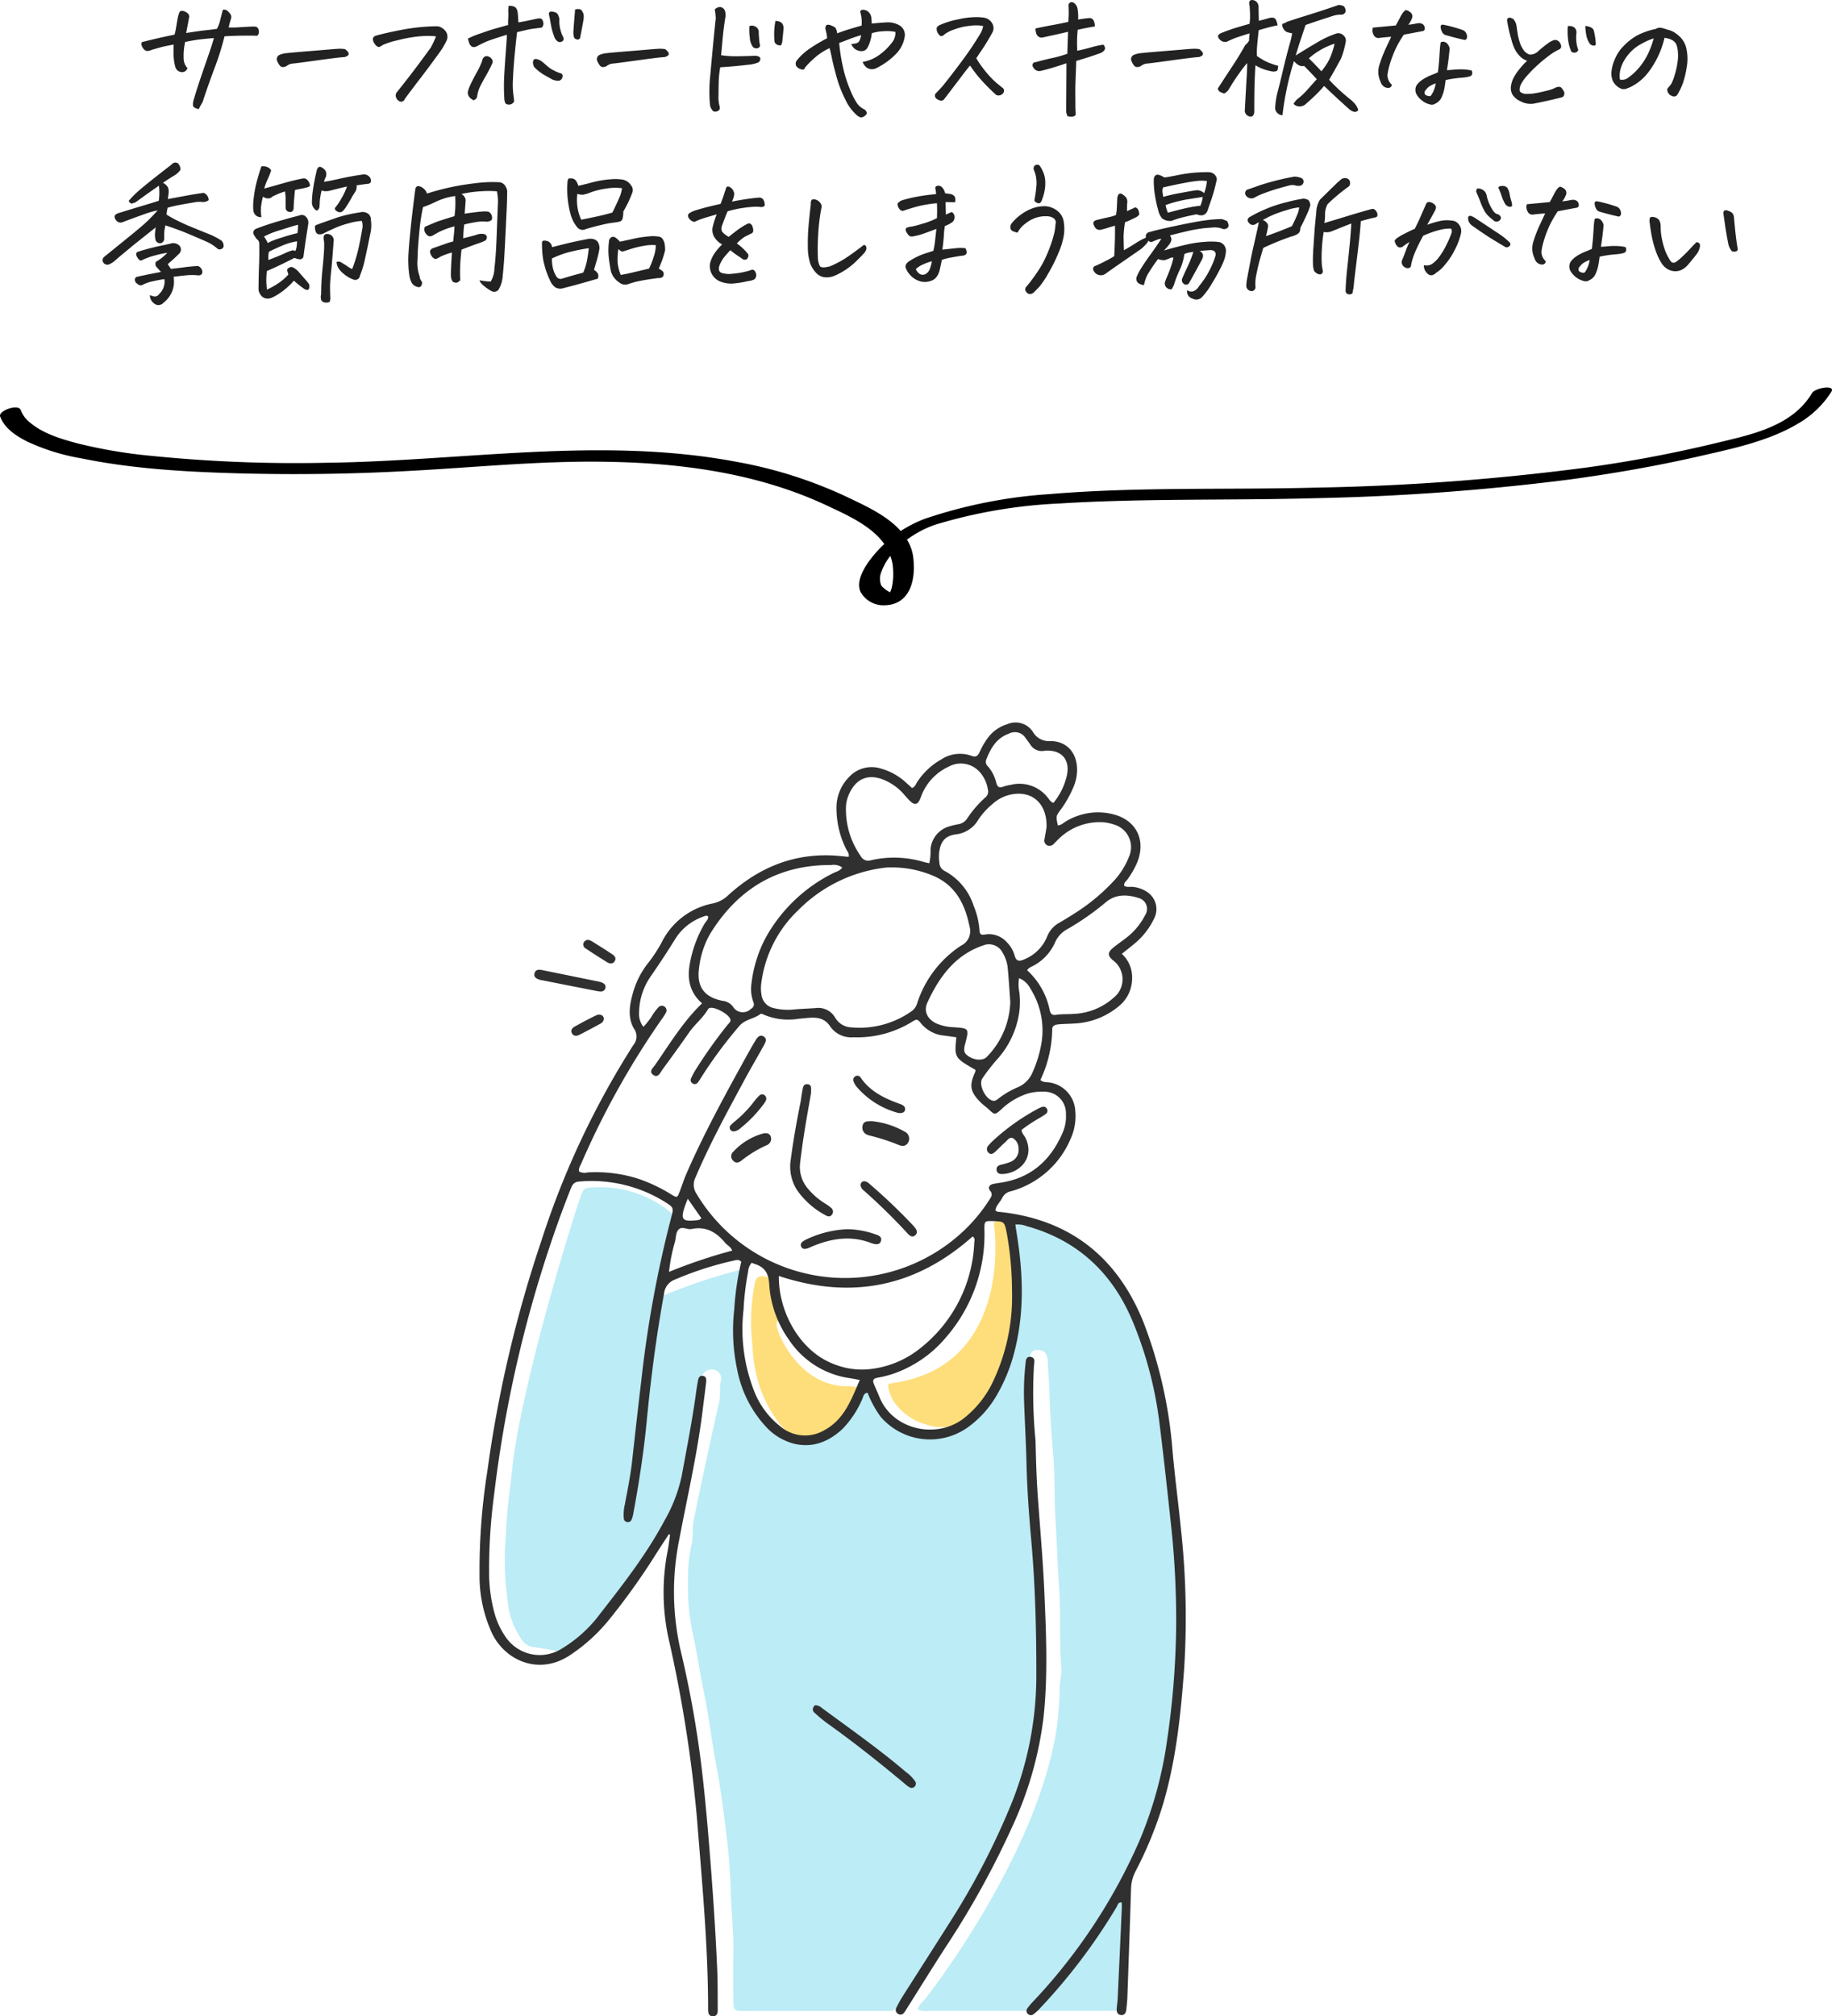 <svg xmlns="http://www.w3.org/2000/svg" width="311.298" height="342.471" viewBox="0 0 311.298 342.471"><path d="M-122.217,1.709q-.952-.2-.989-.6a2.51,2.51,0,0,1,.085-.867q.122-.439.476-1.575t.891-2.71q.537-1.575,1.172-3.406t.928-2.905q-.708.049-1.978.183t-2.905.476a10.484,10.484,0,0,0-.256,2.8,2.459,2.459,0,0,0,.647,1.648,1,1,0,0,1-.684.659,1.222,1.222,0,0,1-.806-.134,1.192,1.192,0,0,1-.562-.7,7.416,7.416,0,0,1-.232-1.1,10.125,10.125,0,0,1-.085-1.392V-9.253q-1.66.317-2.136.452l-1.6.452a1.487,1.487,0,0,1-.659.183.778.778,0,0,1-.6-.244,1.708,1.708,0,0,1-.391-.61.777.777,0,0,1,.012-.647q1.44-.366,2.612-.635t2.93-.635a8.6,8.6,0,0,0,.269-1.2q.1-.635.232-1.367a6.135,6.135,0,0,1,.281-1.1.5.5,0,0,1,.415-.378,1.361,1.361,0,0,1,.781.244.939.939,0,0,1,.537.671q-.244,1.392-.537,2.856,2.271-.366,3.357-.476t1.868-.232a5.9,5.9,0,0,0,.537-1.379q.171-.7.464-1.843a.717.717,0,0,1,.269-.049.732.732,0,0,1,.391.122,1.9,1.9,0,0,1,.488.464.914.914,0,0,1,.244.977,14.055,14.055,0,0,0-.391,1.465,12.146,12.146,0,0,0,1.685-.024q1.2-.073,2.295-.122a2.421,2.421,0,0,1,.586.024.566.566,0,0,1,.452.33,1.28,1.28,0,0,1,.11.647.715.715,0,0,1-.293.562q-1.318-.049-3.015-.012t-2.527.11a46.873,46.873,0,0,1-1.624,5.212q-.916,2.4-1.941,5.457a3.081,3.081,0,0,1-.366.854A6.691,6.691,0,0,0-122.217,1.709ZM-97.363-8.472a2.593,2.593,0,0,1,.525.525.448.448,0,0,1,.049.427q-.085.22-.647.391-.757.024-4.651.562t-4.358.562a2.147,2.147,0,0,0-.854.391,1.3,1.3,0,0,1-.61.183.6.6,0,0,1-.513-.22,2.617,2.617,0,0,1-.317-.464,4.031,4.031,0,0,1-.22-.5.81.81,0,0,1,.391-.854,3.952,3.952,0,0,1,.928-.281q.488-.085,3.809-.354t4.37-.366q.9-.073,1.294-.073h.122Q-97.681-8.521-97.363-8.472Zm15.454-2.173a12.312,12.312,0,0,0-1.4-.073,19.987,19.987,0,0,0-2.026.134,23.822,23.822,0,0,0-3.186.623,12.414,12.414,0,0,0-2.49.806q-.488.391-.757.293a1.324,1.324,0,0,1-.562-.513,1.416,1.416,0,0,1-.305-.708.6.6,0,0,1,.134-.452.851.851,0,0,1,.391-.232q1.758-.488,4.321-.977a33.773,33.773,0,0,1,4.907-.586q.513-.024,1.074-.024a1.5,1.5,0,0,1,.928.293,1.937,1.937,0,0,1,.806.9,1.605,1.605,0,0,1-.024,1.2A12.85,12.85,0,0,1-81.6-7.52q-1.257,1.758-2.856,3.845T-87.158-.1a.956.956,0,0,1-.4.488.613.613,0,0,1-.671-.073,1.067,1.067,0,0,1-.488-.647.9.9,0,0,1,.1-.769q.708-.854,2.2-2.783t3.638-4.883A18.88,18.88,0,0,0-81.909-10.645ZM-69.58-15.8a1.779,1.779,0,0,1,.293-.024,1.848,1.848,0,0,1,.684.146q.488.22.586,1.123.073.83.1,1.538.781-.122,1.575-.293t1.5-.317a1.775,1.775,0,0,1,.574-.061.494.494,0,0,1,.464.305,1.576,1.576,0,0,1,.146.6.96.96,0,0,1-.281.647q-1.074.146-1.6.208t-2.6.574Q-68.408-9.131-68.6-6.9t-.244,3.674A14.187,14.187,0,0,0-68.8-1.05q.1.732.171,1.465A1.042,1.042,0,0,1-69.214.9a1.133,1.133,0,0,1-.7-.024q-.354-.122-.4-1.1-.073-1.343-.049-2.551t.171-3.3q.146-2.087.232-3.186t.085-1.66q-.879.269-1.892.6t-1.514.537q-.5.208-1.5.72a1.668,1.668,0,0,1-.586.232A.638.638,0,0,1-75.94-9a1.206,1.206,0,0,1-.354-.562q-.1-.33-.2-.7A13.106,13.106,0,0,1-74.768-11q.818-.281,1.624-.562t3.491-1.013a10.288,10.288,0,0,1,.012-1.135,9.137,9.137,0,0,0,.012-1.062A5.159,5.159,0,0,1-69.58-15.8ZM-75.513.22a3.038,3.038,0,0,1-.574-.378,1.361,1.361,0,0,1-.342-.5,1.01,1.01,0,0,1-.061-.635,6.191,6.191,0,0,1,.317-.9q.244-.586,1.147-2.271a11.078,11.078,0,0,0,.977-2.1.8.8,0,0,1,.317-.562.612.612,0,0,1,.635-.122,1.134,1.134,0,0,1,.671.476.7.7,0,0,1,.085.7Q-72.827-5-73.425-3.967t-.989,1.831a5.475,5.475,0,0,0-.513,1.7.631.631,0,0,1-.208.415A3.059,3.059,0,0,1-75.513.22Zm14.16-3.345a2.172,2.172,0,0,1-.806-.2q-.806-.439-1.55-.879a7.609,7.609,0,0,1-1.55-1.27,2.692,2.692,0,0,1-.171-.574,1,1,0,0,1,.1-.6.57.57,0,0,1,.549-.134q.281.085.574.208a10.708,10.708,0,0,1,1.1.891,5.282,5.282,0,0,0,1.208.83,6.138,6.138,0,0,0,1.16.476.488.488,0,0,1,.317.635.79.79,0,0,1-.4.562A.749.749,0,0,1-61.353-3.125Zm-.513-7.593a9.711,9.711,0,0,1-.476-1.672q-.159-.842-.256-1.428a3.018,3.018,0,0,1-.134-.671q-.012-.256.33-.378a2.24,2.24,0,0,1,.9.208q.366.183.562,1.062a5.374,5.374,0,0,0,.2,1.929,4.633,4.633,0,0,0,.415,1.1q.269.562-.183.793a.689.689,0,0,1-.818-.073A1.759,1.759,0,0,1-61.865-10.718Zm3.589-4.492a1.844,1.844,0,0,1,.854-.037q.293.085.586.818a3.512,3.512,0,0,1-.049,1.172q-.293,1.611-.537,2.856a.429.429,0,0,1-.562.269.6.6,0,0,1-.5-.427,3.694,3.694,0,0,1-.085-.891Q-58.447-13.257-58.276-15.21Zm15.308,6.738a2.593,2.593,0,0,1,.525.525.448.448,0,0,1,.049.427q-.085.22-.647.391-.757.024-4.651.562t-4.358.562a2.147,2.147,0,0,0-.854.391,1.3,1.3,0,0,1-.61.183.6.6,0,0,1-.513-.22,2.617,2.617,0,0,1-.317-.464,4.032,4.032,0,0,1-.22-.5.81.81,0,0,1,.391-.854,3.952,3.952,0,0,1,.928-.281q.488-.085,3.809-.354t4.37-.366q.9-.073,1.294-.073h.122Q-43.286-8.521-42.969-8.472Zm8.423-6.738a1.276,1.276,0,0,1,.854-.415.922.922,0,0,1,.293.049,1,1,0,0,1,.623.745,2.372,2.372,0,0,1,.037.916q-.317,1.953-.476,3.748t-.256,2.722a16.584,16.584,0,0,0,2.551.183q1.208-.012,3.235-.085a1.4,1.4,0,0,1,.745.208.453.453,0,0,1,.122.464.715.715,0,0,1-.4.488,5.725,5.725,0,0,1-1.538.354q-2.71.317-4.858.439a16.227,16.227,0,0,0-.256,2.344q-.037,1.123-.037,2.368a6.15,6.15,0,0,0,.134,1.746.972.972,0,0,1,.037.72.839.839,0,0,1-.562.342.611.611,0,0,1-.671-.232,2.178,2.178,0,0,1-.378-.793,25.315,25.315,0,0,1,.037-5.139q.281-3.113.537-5.786t.4-3.87A9.58,9.58,0,0,0-34.546-15.21Zm5.884,2.832a1.2,1.2,0,0,1,1.221.2,1.032,1.032,0,0,1,.366.928q.049.854.085,1.257a7.285,7.285,0,0,0,.11.769q.122.342-.281.549a.807.807,0,0,1-.891-.159,2.986,2.986,0,0,1-.537-1.624A9.04,9.04,0,0,1-28.662-12.378Zm4.419-.879a1.744,1.744,0,0,1,.891.2.955.955,0,0,1,.439.6,1.473,1.473,0,0,1,.037.72l-.2,2.026a3.018,3.018,0,0,1-.146.464q-.1.244-.6.061a.784.784,0,0,1-.574-.574,13.628,13.628,0,0,1-.049-1.636A13.87,13.87,0,0,1-24.243-13.257Zm10.5,2.1q1.025-.391,2.063-.708t2.087-.61a6.654,6.654,0,0,0-.012-1.208,5.614,5.614,0,0,0-.232-1.135.436.436,0,0,1,.464-.342h.146a1.529,1.529,0,0,1,.757.317,1.711,1.711,0,0,1,.488.806,5.711,5.711,0,0,1,.1,1.221q1.123-.122,2.441-.2a3.935,3.935,0,0,1,2.295.513,1.872,1.872,0,0,1,.879,1.9,5.431,5.431,0,0,1-1.2,2.637A12.089,12.089,0,0,1-6.982-5.3a1.712,1.712,0,0,1-.928.232,1.414,1.414,0,0,1-.9-.342,2.174,2.174,0,0,1-.61-.891A6.71,6.71,0,0,0-6.47-7.581,9.734,9.734,0,0,0-4.456-9.57a2.547,2.547,0,0,0,.6-1.831,7.118,7.118,0,0,0-1.892-.122,8.131,8.131,0,0,0-2.112.342,6.827,6.827,0,0,1-.232,1.2,5.962,5.962,0,0,1-.452,1.172,1.161,1.161,0,0,1-.72.635,1.808,1.808,0,0,1-1.1-.122,1.784,1.784,0,0,1-.989-1.074,2.41,2.41,0,0,0,1.1-.2q.366-.2.586-1.27a15.648,15.648,0,0,0-1.709.549q-.781.305-2.026.769a29.861,29.861,0,0,0,.635,4.065,21.58,21.58,0,0,0,1.294,4.041A10.907,10.907,0,0,0-10.242.9a3.409,3.409,0,0,0,.916.757A1.12,1.12,0,0,1-8.8,2.1a.427.427,0,0,1-.012.537,1.387,1.387,0,0,1-.513.391.7.7,0,0,1-.6.024,2.021,2.021,0,0,1-.549-.366A8.136,8.136,0,0,1-12.366.073,20.577,20.577,0,0,1-13.831-3.7q-.549-1.965-.793-3.174t-.415-1.77a10.1,10.1,0,0,0-2.588,1.7,15.2,15.2,0,0,0-1.611,1.624q-.073.293-.269.317a1.445,1.445,0,0,1-.623-.146,1.111,1.111,0,0,1-.61-.537.909.909,0,0,1,.159-.9,10.064,10.064,0,0,1,2.4-2.136,26.97,26.97,0,0,1,2.722-1.6,6.942,6.942,0,0,0-.11-.879q-.061-.269-.183-.757.024-.537.256-.635a1.12,1.12,0,0,1,.769.122,2.375,2.375,0,0,1,.684.366A2.333,2.333,0,0,1-13.745-11.157ZM11.06-12.4a6.512,6.512,0,0,0-2.222-.037,10.4,10.4,0,0,0-2.771.647,5.827,5.827,0,0,0-1.575.806A1,1,0,0,1,4-10.681a.479.479,0,0,1-.354-.159A2.031,2.031,0,0,1,3.3-11.3a1.5,1.5,0,0,1-.146-.635q0-.317.439-.586a13.724,13.724,0,0,1,3.174-1,13.672,13.672,0,0,1,3.125-.391,8.864,8.864,0,0,1,1.147.073,1.942,1.942,0,0,1,1.5.891,1.576,1.576,0,0,1,.061,1.7q-.806,1.465-1.44,2.417l-1.27,1.9A18.759,18.759,0,0,0,12.329-3.7a12.514,12.514,0,0,0,1.636,1.477,3.192,3.192,0,0,0,.427.342.546.546,0,0,1,.208.4.646.646,0,0,1-.22.574.946.946,0,0,1-.61.293.722.722,0,0,1-.635-.2q-1.416-1.318-2.429-2.454A21.124,21.124,0,0,1,8.838-5.688Q8.35-5.127,7.5-4T5.75-1.7Q4.858-.513,4.468-.024a.634.634,0,0,1-.61.305,2.031,2.031,0,0,1-.708-.317.678.678,0,0,1-.22-.842q.757-.781,1.135-1.2T6.409-5.066Q8.374-7.642,9.473-9.338t1.294-2.124A4.1,4.1,0,0,0,11.06-12.4ZM27.051-8.2q1.465-.317,2.429-.6a14.388,14.388,0,0,1,1.99-.427.808.808,0,0,1,.293.684q-.049.342-.635.684-.439.171-1.367.488t-2.881.9q-.024.977-.1,2.759T26.721-.964q.012.964.012,1.892,0,.757.049,1.538.049.366-.391.488a1.753,1.753,0,0,1-1.025-.073,6.648,6.648,0,0,1-.2-.708q.049-7.4.049-8.252-.977.342-2.222.72t-2.246.6A1.11,1.11,0,0,1,19.629-5.3a.632.632,0,0,1-.146-.647.475.475,0,0,1,.488-.305q1.172-.342,2.808-.708a19.162,19.162,0,0,0,2.588-.732q.049-1.9.122-3.735-.562.146-1.611.378t-2.734.6a.833.833,0,0,1-.647-.134,1.012,1.012,0,0,1-.439-.635,3.121,3.121,0,0,1-.11-.769q1.489-.317,2.954-.586t2.637-.537q.049-.879.061-1.318t-.037-1.538a.556.556,0,0,1,.366-.464.541.541,0,0,1,.171-.024.757.757,0,0,1,.415.146,1.546,1.546,0,0,1,.562.867,6.406,6.406,0,0,1,.122.977,9.526,9.526,0,0,1,0,.964q.977-.171,1.782-.244a.8.8,0,0,1,.879.464,2.232,2.232,0,0,1,.171.952q-1.367.22-2.905.562-.1,1.025-.11,1.892T27.051-8.2ZM47.8-8.472a2.593,2.593,0,0,1,.525.525.448.448,0,0,1,.049.427q-.085.22-.647.391-.757.024-4.651.562t-4.358.562a2.147,2.147,0,0,0-.854.391,1.3,1.3,0,0,1-.61.183.6.6,0,0,1-.513-.22,2.617,2.617,0,0,1-.317-.464,4.032,4.032,0,0,1-.22-.5.81.81,0,0,1,.391-.854,3.952,3.952,0,0,1,.928-.281q.488-.085,3.809-.354t4.37-.366q.9-.073,1.294-.073h.122Q47.485-8.521,47.8-8.472Zm15.771-2.686a7.553,7.553,0,0,1-.793-.183,1.128,1.128,0,0,1-.635-.513,1.469,1.469,0,0,1-.269-.671.271.271,0,0,1,.232-.317,1.576,1.576,0,0,0,.562-.269q1.367-.464,3.8-1.221t4.968-1.636a2.012,2.012,0,0,1,.9.2,1.193,1.193,0,0,1,.317.9.748.748,0,0,1-.684.537,4.328,4.328,0,0,0-1.477.208q-.72.232-1.917.623t-2.734.928L64.722-9.2q-.269.9-.562,1.807Q65.8-8.423,67.749-9.57a16.163,16.163,0,0,1,3.418-1.587,1.213,1.213,0,0,1,1.111.342,1.1,1.1,0,0,1,.4,1.025A15.206,15.206,0,0,1,71.9-6.934Q70.923-5.1,69.849-3.271q.415.464,1.27,1.294T73.242-.1a6.889,6.889,0,0,1,.928.842A2.822,2.822,0,0,1,74.8,1.9a.772.772,0,0,1-.708.281,2.368,2.368,0,0,1-.684-.33Q71.313,0,68.994-2.222A21.006,21.006,0,0,1,67.529-.659Q66.7.146,65.7,1a1.68,1.68,0,0,1-1,.256,1.346,1.346,0,0,1-.9-.452,3.9,3.9,0,0,1,.635-.781,11.965,11.965,0,0,0,1.685-1.562q.732-.83,1.636-1.831-1.2-1.294-2.148-2.246a1.4,1.4,0,0,1-1.074-.22,3.058,3.058,0,0,1-.659-.61,49.6,49.6,0,0,0-1.953,9.2,1.273,1.273,0,0,1-.9-.415,1.162,1.162,0,0,1-.342-.879,13.63,13.63,0,0,1,.452-2.808q.378-1.416.964-3.931.391-1.636.708-2.808.171-.659.317-1.172A15.7,15.7,0,0,0,63.574-11.157ZM68.53-4.712A11,11,0,0,0,69.9-6.775,12.747,12.747,0,0,0,70.776-9.4a12.132,12.132,0,0,0-4.37,2.49Q67.554-5.786,68.53-4.712ZM61.206-5.64q-.049.293-.085.574a.4.4,0,0,1-.33.354,1.669,1.669,0,0,1-.83-.012,10.61,10.61,0,0,1-1.294-.354q-.317-.122-.635-.269a6,6,0,0,1-.708-.391q-.024.391-.049.83-.049,1.05-.1,2.417Q57.129-.562,57.129,2a1.232,1.232,0,0,1-.146.72.514.514,0,0,1-.513.256,1.021,1.021,0,0,1-.952-.928q.122-2.393.244-4.492.049-.879.1-1.636.049-1.1.073-2.026a13.8,13.8,0,0,0-1.221,1.538q-.537.732-1.27,1.855-.342.586-.757,1.245A2.384,2.384,0,0,1,52-.928q-.293-.122-.659-.269l-.22-.171a.681.681,0,0,1-.171-.439q1-1.563,2.356-3.613t2.283-3.735a2.407,2.407,0,0,0,.659-.781,8.238,8.238,0,0,1,.1-1.221q-1,.293-2,.635a13.411,13.411,0,0,0-1.807.757,1.16,1.16,0,0,1-1.27-.342q-.708-.708.293-1.123,1.343-.537,2.6-.916t2.161-.623a9.536,9.536,0,0,0,.085-1.489q-.012-.806-.085-1.66a.952.952,0,0,1-.037-.549.44.44,0,0,1,.427-.354h.049a1.173,1.173,0,0,1,.732.293,1.249,1.249,0,0,1,.366,1q0,.928.049,2.246l1.563-.415a1.685,1.685,0,0,1,.769-.122.673.673,0,0,1,.61.452,3.045,3.045,0,0,1,.232.867,2.948,2.948,0,0,0-.659.122q-.928.2-2.539.684Q57.666-9.766,57.6-8.8a10.4,10.4,0,0,0-.012,1.5q.464.317,1.245.781.293.146.684.317A12.691,12.691,0,0,0,61.206-5.64ZM78.589-2.954a3.8,3.8,0,0,1-.183-2.881,21.925,21.925,0,0,1,.964-2.539q.488-1.05,1.025-2.2-.659.049-1.184.1t-.867.1a.89.89,0,0,1-.757-.256,1.6,1.6,0,0,1-.342-.708,1.307,1.307,0,0,1,.049-.793l1.563-.146,2.319-.22q.366-.659.708-1.318a5.609,5.609,0,0,1,.586-.952q.317-.342.488-.342a1.68,1.68,0,0,1,.549.269,1,1,0,0,1,.464.562.992.992,0,0,1-.11.708,3.5,3.5,0,0,1-.562.952,11.2,11.2,0,0,0,1.111-.159,6.1,6.1,0,0,1,.659-.11,1.132,1.132,0,0,1,.562.11.737.737,0,0,1,.415.464.776.776,0,0,1,.024.537.489.489,0,0,1-.427.256l-3.1.586a17.448,17.448,0,0,0-1.66,3,20.38,20.38,0,0,0-.793,2.258,10.7,10.7,0,0,0-.33,1.611,2.187,2.187,0,0,0,.659,1.55q.146.171-.049.415a.64.64,0,0,1-.6.208,1.27,1.27,0,0,1-.72-.305A1.54,1.54,0,0,1,78.589-2.954Zm11.06-.269q-.073.61-.2,1.343a6.622,6.622,0,0,1-.464,1.526,2.114,2.114,0,0,1-1.1,1.135,1.032,1.032,0,0,1-.854.146A3.432,3.432,0,0,1,85.742.342a3.642,3.642,0,0,1-.977-1.025,1.593,1.593,0,0,1,0-1.733,4.234,4.234,0,0,1,1.123-.989,8.24,8.24,0,0,1,1.282-.647q.623-.244,1.16-.488.171-1.367.232-2.319t.11-1.648a7.981,7.981,0,0,1,.146-1.135,1.038,1.038,0,0,1,.549-.085,1.052,1.052,0,0,1,.549.317,1.634,1.634,0,0,1,.415.867q-.049.439-.134,1.27t-.33,2.368q.61-.024,1.208-.085a11.767,11.767,0,0,1,1.367-.049,8.608,8.608,0,0,1,1.6.183.831.831,0,0,1,.11.6.584.584,0,0,1-.464.427,6.746,6.746,0,0,1-1.27.2q-.867.073-1.5.171T89.648-3.223Zm-1.685.562a4.972,4.972,0,0,0-.854.378,2.25,2.25,0,0,0-.647.513q-.232.281-.33.4-.22.562.244.757a1.5,1.5,0,0,0,.464.122.357.357,0,0,0,.366-.171A4.947,4.947,0,0,0,87.964-2.661Zm1.294-9.961a24.518,24.518,0,0,1,3.223.879,1.1,1.1,0,0,1,.708.684,1.013,1.013,0,0,1,.049.745.433.433,0,0,1-.342.281q-1.367-.293-3.247-.83A.974.974,0,0,1,89-11.487a1.752,1.752,0,0,1-.2-.854Q88.843-12.671,89.258-12.622Zm12.427.146q.171,1.2.244,1.648a12.506,12.506,0,0,0,.439,1.575,7.09,7.09,0,0,0,.488.891,2.035,2.035,0,0,0,1.1.818,2.041,2.041,0,0,0,1.294-.464,18.547,18.547,0,0,1,2.075-1.66,3.5,3.5,0,0,1,.659-.317.81.81,0,0,1,.671.049,1.016,1.016,0,0,1,.476.5,1.659,1.659,0,0,1,.159.513.667.667,0,0,1-.256.452,9.688,9.688,0,0,0-1.9,1.16,23.942,23.942,0,0,0-2.087,1.746,21.441,21.441,0,0,0-1.672,1.733,6.536,6.536,0,0,0-.94,1.355,1.976,1.976,0,0,0-.22.989q.037.439.891.61a7.843,7.843,0,0,0,1.758-.11q.952-.159,2.063-.452a5.436,5.436,0,0,0,1.428-.513,1.8,1.8,0,0,1,.5-.122.648.648,0,0,1,.5.2,4.435,4.435,0,0,1,.366.537.751.751,0,0,1,.061.635.564.564,0,0,1-.4.415q-.928.244-2.295.549t-2.49.525a3.525,3.525,0,0,1-2.148-.366,3.224,3.224,0,0,1-1.465-1.2,2.351,2.351,0,0,1-.244-1.379,4.754,4.754,0,0,1,.366-1.27,8.449,8.449,0,0,1,1-1.55,11.874,11.874,0,0,1,1.392-1.514,3.243,3.243,0,0,1-1.27-.818,4.631,4.631,0,0,1-.9-1.318,7.616,7.616,0,0,1-.513-1.5,22.713,22.713,0,0,1-.732-3.271q.049-.415.391-.415h.024a1.2,1.2,0,0,1,.647.232A2.3,2.3,0,0,1,101.685-12.476Zm10.5,4.126a.619.619,0,0,1-.4.427.877.877,0,0,1-.769-.11,7.127,7.127,0,0,1-.476-1.5,10.852,10.852,0,0,1-.134-2.844,1.542,1.542,0,0,1,.769.049.949.949,0,0,1,.562.452,1.1,1.1,0,0,1,.134.7,5.985,5.985,0,0,0,0,1.526A5.2,5.2,0,0,0,112.183-8.35Zm1.2-4.053a2.447,2.447,0,0,1,.964.244.923.923,0,0,1,.525.757,11.682,11.682,0,0,1,.269,1.733q.1.635-.305.6a1.084,1.084,0,0,1-.647-.256,3.862,3.862,0,0,1-.635-1.477A10.127,10.127,0,0,1,113.379-12.4Zm13.452,2a14.981,14.981,0,0,1-1.086,3.125A15.424,15.424,0,0,1,124.06-4.5,8.626,8.626,0,0,1,121.7-2.393a7.066,7.066,0,0,1-1.343.635,1.327,1.327,0,0,1-.83.024,2.555,2.555,0,0,1-.793-.476,2.654,2.654,0,0,1-.7-.916,3.338,3.338,0,0,1-.22-1.392,6.85,6.85,0,0,1,.525-2.112,7.071,7.071,0,0,1,1.587-2.417A9.946,9.946,0,0,1,122.18-10.8a12.324,12.324,0,0,1,3.186-1.111,1.329,1.329,0,0,1,.659-.2h.146a5.55,5.55,0,0,1,.623.146q.232.073.5.171a3.861,3.861,0,0,1,1.221.476,6,6,0,0,1,1.147.964,3.938,3.938,0,0,1,.928,1.978,7.953,7.953,0,0,1,.012,3.015A15.947,15.947,0,0,1,130-2.8,10.86,10.86,0,0,1,129.2-1.05a2.448,2.448,0,0,1-.281.439.629.629,0,0,1-.354.171.875.875,0,0,1-.549-.122,1.221,1.221,0,0,1-.5-.391,1.284,1.284,0,0,1-.2-.488.526.526,0,0,1,.122-.464,5.154,5.154,0,0,0,.549-.671A7.688,7.688,0,0,0,128.54-4a12.988,12.988,0,0,0,.513-2.271,7.135,7.135,0,0,0,.049-1.831,4.061,4.061,0,0,0-.232-1.111,1.5,1.5,0,0,0-.476-.623,2.378,2.378,0,0,0-.745-.378A4.664,4.664,0,0,0,126.831-10.4Zm-7.568,7.1a1.65,1.65,0,0,0,1.392-.317,10.023,10.023,0,0,0,2.1-2.014,10.909,10.909,0,0,0,1.489-2.527A15.266,15.266,0,0,0,125-10.3a10.7,10.7,0,0,0-2.173.977A7.076,7.076,0,0,0,120.569-7.4a6.441,6.441,0,0,0-1.184,2.234A4.405,4.405,0,0,0,119.263-3.3ZM-121.4,15.938a1.314,1.314,0,0,1,.854,1.245,1.582,1.582,0,0,1-1.086.305,4.5,4.5,0,0,0-1.416.073q-.964.159-2.173.378t-2.283.513a7.338,7.338,0,0,0-.2,1.172,17.762,17.762,0,0,0,1.685.952q.83.415,1.758.83,2,.83,3.528,1.44a11.771,11.771,0,0,1,2.356,1.2,1.154,1.154,0,0,1,.366.757.552.552,0,0,1-.269.61.694.694,0,0,1-.684.073,7.581,7.581,0,0,0-1.855-1.221q-.928-.415-2.832-1.221-1.807-.781-4.028-1.514l-.22-.073-.049.22q-.024.22-.1.562a9.305,9.305,0,0,0-.049,1.44.79.79,0,0,1-.586.806.789.789,0,0,1-.9-.61,3.735,3.735,0,0,1-.073-1.123,8.729,8.729,0,0,1,.122-.952q-2.075,1.636-3.589,2.856-.439.342-.83.684-1.733,1.416-2.38,1.99a3.8,3.8,0,0,1-1.111.745.821.821,0,0,1-.977-.269.73.73,0,0,1,.1-.977q2.93-2.368,4.907-3.979t2.832-2.478q.854-.867,1.367-1.453a13.634,13.634,0,0,0-2.209.623q-1.428.5-3.7,1.355a.935.935,0,0,1-.781,0,1.2,1.2,0,0,1-.61-.781.46.46,0,0,1,.2-.513,1.332,1.332,0,0,1,.513-.244q2.2-.684,3.931-1.2t2.856-.879a10.452,10.452,0,0,0,.024-2.563q-1.733,1.2-2.673,1.88t-1.306.952q-.366.122-.6.2t-.574-.439a16.379,16.379,0,0,1,1.892-1.88q1.282-1.123,5.212-4.15a2.532,2.532,0,0,1,.562-.439.544.544,0,0,1,.244-.049,1.2,1.2,0,0,1,.439.1,1.486,1.486,0,0,1,.464,1.123,3.5,3.5,0,0,1-1.245,1.086q-.977.6-1.733,1.135a1.931,1.931,0,0,1,.854.781,1.929,1.929,0,0,1,.1,1q-.073.61-.122.977,1.465-.269,3.027-.562T-121.4,15.938Zm-6.1,12.109q.171.244.537.806,1.343-.146,2.319-.281t2.271-.208a1.093,1.093,0,0,1,.757,1.025.547.547,0,0,1-.33.513,1.061,1.061,0,0,1-.6.024,10.336,10.336,0,0,0-1.868.024q-1.013.1-2.087.244a4.947,4.947,0,0,1,.012,1.514,4.206,4.206,0,0,1-.586,1.6,4.357,4.357,0,0,1-1.135,1.282,1.143,1.143,0,0,1-1.245.342A1.764,1.764,0,0,1-130.53,33.3a2.675,2.675,0,0,0,.806.244.9.9,0,0,0,.781-.439,2.862,2.862,0,0,0,.879-2.515q-1.025.146-2.075.391a6.24,6.24,0,0,0-1.685.61q-.439.22-1.123-.439-.342-.732.2-.952,2.49-.537,4.1-.83-.61-.684-.854-.952-.2-.586.049-.806a8.065,8.065,0,0,0,1.88-1.489,15.285,15.285,0,0,0-2.161.464,11.552,11.552,0,0,0-2.185.806q-.415.2-.9-.781-.122-.562.244-.659a36.412,36.412,0,0,1,3.564-.964q1.392-.281,2.246-.5a1.5,1.5,0,0,1,1.2.366.974.974,0,0,1,0,1.416Q-126.55,27.241-127.5,28.047Zm16.87,4.321a13.152,13.152,0,0,0,1.672-.916,9,9,0,0,0,1.965-1.648q-.146-.464-.208-.684t.305-.464a.686.686,0,0,1,.781,0,3.061,3.061,0,0,1,.94.793q.549.623,1.038,1.184a9.612,9.612,0,0,1,.635.781,1.256,1.256,0,0,1,.037.708q-.085.317-.33.305a1.062,1.062,0,0,1-.513-.183,19.959,19.959,0,0,1-1.758-1.392,11.493,11.493,0,0,1-1.55,1.5,10.491,10.491,0,0,1-2.063,1.331,1.771,1.771,0,0,1-1.074.2,1.382,1.382,0,0,1-.952-.61,1.717,1.717,0,0,1-.366-1.1q.024-2.344.1-4.224.024-.562.024-1.074.024-1.245,0-2.295a.939.939,0,0,0-.439-.806,6.1,6.1,0,0,1-.513-.806q-.22-.415.244-.854.952-.415,2.881-1.025t4.663-1.318a.957.957,0,0,1,1.111.244,1.36,1.36,0,0,1,.378,1.2q-.073.464-.146.952-.366,2.271-.659,4.541a.612.612,0,0,1-.757.5,2.941,2.941,0,0,1-.781-.232q-2.295,1.2-4.687,2.246A12.017,12.017,0,0,0-110.632,32.368Zm5.273-11.011q-.732.171-2.966.891a14.338,14.338,0,0,0-2.82,1.111,6.049,6.049,0,0,1,.635,1.1,10.678,10.678,0,0,1,2.039-.818q1.648-.549,3.015-.867A9.361,9.361,0,0,0-105.359,21.357Zm-.171,2.808a10.565,10.565,0,0,0-2.539.745q-1.367.574-2.246,1.038a4.963,4.963,0,0,0-.073,1.392q1.611-.61,2.637-1.074a9.693,9.693,0,0,1,1.343-.537.74.74,0,0,1,.586.1,2.6,2.6,0,0,0,.22-.732A5.641,5.641,0,0,0-105.53,24.165Zm-1.929-5.615q-.024-.708-.012-1.44a7.343,7.343,0,0,0-.11-1.416,14.562,14.562,0,0,0-2.1.854,1.037,1.037,0,0,1-.842.33,1.354,1.354,0,0,1-.793-.305,11.53,11.53,0,0,0-.342,1.855,8.406,8.406,0,0,0,.073,1.636,1.26,1.26,0,0,1-1.367-1.123,9.706,9.706,0,0,1,.073-2.2,19.1,19.1,0,0,1,.574-2.966q.4-1.453.72-2.332a1.644,1.644,0,0,1,.269-.024,2.021,2.021,0,0,1,.684.122,1.219,1.219,0,0,1,.708.586,13.114,13.114,0,0,1-.61,1.538,8.824,8.824,0,0,0-.562,1.538q1.1-.293,3.015-.842t3.406-.842a.868.868,0,0,1,.977.317,1.658,1.658,0,0,1,.366.745q.024.281-.415.4a9.551,9.551,0,0,1-1.038.244q-.647.122-1.086.22-.2,1.807-.244,3.247-.2.61-.745.476A.689.689,0,0,1-107.458,18.55Zm12.036-3.882a1.57,1.57,0,0,1-.256,1.147q-.354.537-.6.989t-.781,1.306q-.1.146-.171.269a3.305,3.305,0,0,1-.659.757.767.767,0,0,1-.684.024l-.146-.073q-.488-.293-.342-.61A10.818,10.818,0,0,0-97.937,16.8a10.66,10.66,0,0,0,.9-1.941q-.9.2-1.843.439t-1.135.293a3.211,3.211,0,0,1-.623.061,1.364,1.364,0,0,1-.7-.134,11.27,11.27,0,0,0-.33,1.88q-.012.513-.049.928a.769.769,0,0,1-.476.635,1.629,1.629,0,0,1-.806-1.489,16.38,16.38,0,0,1,.208-2.246q.208-1.416.647-3.247.2-.464.488-.464a.433.433,0,0,1,.2.049,1.872,1.872,0,0,1,.72.549,1.306,1.306,0,0,1,.11,1.111,3.158,3.158,0,0,0-.317.83q.928-.122,2.747-.537t3.943-.708a1.227,1.227,0,0,1,1.025.4,1.015,1.015,0,0,1,.256.793q-.061.391-.647.415Q-94.177,14.473-95.422,14.668Zm-3.394,13.013a.9.9,0,0,1,.9.134q.562.33,1,.635a3.762,3.762,0,0,0,.757.427,24.509,24.509,0,0,0,1.1-3.625q.391-1.794.574-3a2.686,2.686,0,0,0-.037-1.55,9.677,9.677,0,0,0-2.075.366,15.67,15.67,0,0,0-2.6.891q-1.16.525-1.868.891a1.392,1.392,0,0,1-.818.122.657.657,0,0,1-.488-.513,2.243,2.243,0,0,1-.122-.72.373.373,0,0,1,.293-.366,6.305,6.305,0,0,0,.671-.256q1.758-.61,2.942-1.025a23.975,23.975,0,0,1,3.7-.83,1.865,1.865,0,0,1,.72-.061,1.491,1.491,0,0,1,.781.33,1.16,1.16,0,0,1,.4.928,6.484,6.484,0,0,1-.146,2.649q-.366,1.892-.818,3.906A16.71,16.71,0,0,1-94.836,30a.81.81,0,0,1-1.172.635,5.3,5.3,0,0,1-1.6-.952,3.647,3.647,0,0,1-.964-1.111A2.491,2.491,0,0,1-98.816,27.681Zm-1.2,6.787a1.386,1.386,0,0,1-.952.049.686.686,0,0,1-.5-.6,1.675,1.675,0,0,1,.037-.745,41.258,41.258,0,0,1,.244-4.456q.269-2.722.269-3.711a5.129,5.129,0,0,0-.1-1.282q-.049-.952.83-.781a1.064,1.064,0,0,1,.879,1.245q-.269,3.638-.439,5.249t-.171,2.478q0,.867.049,1.941A1.379,1.379,0,0,1-100.012,34.468Zm28.687-2.026a1,1,0,0,1-1.221.146,8.109,8.109,0,0,1-1.184-.818q-.72-.574-.769-.989a10.4,10.4,0,0,0,1.88.22,4.489,4.489,0,0,0,.635-2.271q.244-1.929.366-5.1t.2-5.2q0-.269.024-.513a8.161,8.161,0,0,0-.171-2.246,18.908,18.908,0,0,0-2.734,0,20.093,20.093,0,0,0-3.3.464,1.371,1.371,0,0,1,.732,1q-.122,1.66-.171,2.344.684-.122,2.148-.293a14.009,14.009,0,0,1,1.416-.1,2.71,2.71,0,0,1,.513.073,1.126,1.126,0,0,1,.513,1.367,1.324,1.324,0,0,1-1.05.293,6.6,6.6,0,0,0-1.721.1q-1.038.171-1.892.391a20.25,20.25,0,0,0-.171,2.344q1.807-.439,2.283-.61a2.541,2.541,0,0,1,.989-.146.8.8,0,0,1,.732.415.812.812,0,0,1-.22.708,8.632,8.632,0,0,1-1.294.525q-.781.256-2.783,1.038-.073.562-.183,1.917a27.893,27.893,0,0,0-.037,3.259,1.243,1.243,0,0,1-.562.427,1.043,1.043,0,0,1-.659-.134,1.189,1.189,0,0,1-.305-.586,2.48,2.48,0,0,1-.061-.732q0-.659.061-1.733t.11-1.929a11.052,11.052,0,0,0-1.331.439,4,4,0,0,0-.818.391,4.441,4.441,0,0,1-.513.244q-.2.073-.488-.159a1.284,1.284,0,0,1-.415-.549q-.439-.854.464-1.147.781-.269,1.819-.635a13.6,13.6,0,0,1,1.5-.464q.049-.488.122-1.147.049-.415.073-.879.024-.269.024-.537a13.5,13.5,0,0,0-2.6.94q-.842.452-1.05.6a1.19,1.19,0,0,1-.671.146,1.518,1.518,0,0,1-.671-.647A1.132,1.132,0,0,1-83.8,21.7q1.2-.513,1.819-.769t3.21-1.038a16.472,16.472,0,0,0,.146-1.685q.024-.781-.024-1.733a11.3,11.3,0,0,0-1.721.366,12.228,12.228,0,0,0-1.782.708,17.8,17.8,0,0,1-1.965.806,32.336,32.336,0,0,0-.61,4.028Q-84.9,24.141-85,25.728q-.024.781-.049,1.514a6.638,6.638,0,0,0,.366,2.905,1.261,1.261,0,0,0,.269.732.663.663,0,0,1,.049.708.479.479,0,0,1-.635.342,1.588,1.588,0,0,1-1.038-.7,4.124,4.124,0,0,1-.391-1.184,15.539,15.539,0,0,1-.183-2.173q-.024-.488,0-1.221.073-1.416.293-3.711.342-3.467.9-7.69.146-.464.476-.464a1.541,1.541,0,0,1,.818.342,1.792,1.792,0,0,1,.684.928,42.232,42.232,0,0,1,5.933-1.44q2.539-.391,3.76-.464.708-.049,1.465-.049.513,0,1.025.024a1.288,1.288,0,0,1,1,.476,1.99,1.99,0,0,1,.439,1.013q0,.537-.024,1.392-.024,1.2-.122,3.027-.146,3.125-.281,5.664t-.33,4.272A5.112,5.112,0,0,1-71.326,32.441ZM-44.055,28.8a6.338,6.338,0,0,1,.574.378.618.618,0,0,1,.256.574.64.64,0,0,1-.232.513,1.364,1.364,0,0,1-.745.146q-1.367.171-2.71.415a14.873,14.873,0,0,0-2.417.635,1.554,1.554,0,0,1-1.465-.317,3.378,3.378,0,0,1-1.416-1.953q-.293-1.611-.378-2.625a12.124,12.124,0,0,1,.061-2.332.886.886,0,0,1,.391-.745.674.674,0,0,1,.623-.012,3.247,3.247,0,0,1,.842.757q1.392-.293,2.588-.562a20.39,20.39,0,0,1,3.027-.391q.439.024.928.073a.969.969,0,0,1,.757.476,2.2,2.2,0,0,1,.33.891,7.293,7.293,0,0,1,.061.952,15.758,15.758,0,0,1-.525,1.746Q-43.762,28.1-44.055,28.8Zm-.513-3.979a7.3,7.3,0,0,0-2.063.122,15.919,15.919,0,0,0-2.222.537q-.964.317-1.282.4t-.781-.4a10.241,10.241,0,0,0-.122,2.429,7.908,7.908,0,0,0,.513,1.965q.635-.1,1.55-.305t3.259-.769a12.183,12.183,0,0,0,.793-2.014A5.771,5.771,0,0,0-44.568,24.824Zm-17.627.342q1.514-.391,2.93-.732,1.147-.269,2.441-.513.293-.073.61-.122a2.112,2.112,0,0,1,1.147.024,1.171,1.171,0,0,1,.781.72,1.932,1.932,0,0,1,.1,1.135,15.821,15.821,0,0,1-.4,1.7q-.232.769-.476,1.648a1.891,1.891,0,0,1,.684.684,1.178,1.178,0,0,1-.049.806q-1.27.366-2.783.793t-2.979.793a1.7,1.7,0,0,1-.806.1,1.508,1.508,0,0,1-.708-.256,3.028,3.028,0,0,1-.684-.818,14.509,14.509,0,0,1-1.2-3.32,6.864,6.864,0,0,1-.146-.757A15.329,15.329,0,0,1-63.9,24.58q-.073-.635.586-.513A1.184,1.184,0,0,1-62.195,25.166Zm6.25.171a31.769,31.769,0,0,0-3.589.732,15.748,15.748,0,0,0-2.686,1.025,7.255,7.255,0,0,0,.171,1.624,4.558,4.558,0,0,0,.562,1.379.84.84,0,0,0,1.074.391q1.245-.391,3.516-1a10.365,10.365,0,0,0,.574-1.746Q-56.14,26.924-55.945,25.337Zm-1.782-10.6q.83-.171,2.344-.574a16.343,16.343,0,0,1,3.015-.513,7.883,7.883,0,0,1,2.112.037,2.121,2.121,0,0,1,1.477.964,1.258,1.258,0,0,1,.232,1.233,20.138,20.138,0,0,1-1.538,3.223,5.265,5.265,0,0,1-.073.952l-.049.22a.678.678,0,0,1-.525.549q-.4.085-.916.159a16.189,16.189,0,0,0-2.124.391q-1.294.293-2.661.708A1.191,1.191,0,0,1-57.9,21.8a5.922,5.922,0,0,1-1.2-2.441,16.23,16.23,0,0,1-.464-5.371q.073-.488.293-.513h.146q.171,0,.415.024a.946.946,0,0,1,.562.354A2.952,2.952,0,0,1-57.727,14.741Zm.488,5.762q2.71-.537,3.735-.793t1.563-.427q.781-1.587,1.172-2.515a5.9,5.9,0,0,0,.464-1.611,9.52,9.52,0,0,0-2.783.073,12.936,12.936,0,0,0-2.478.61,7.353,7.353,0,0,1-1.331.415,2.5,2.5,0,0,1-1-.146,8.557,8.557,0,0,0,.049,2.441A8.291,8.291,0,0,0-57.239,20.5Zm26.44,4.028a10.261,10.261,0,0,1,1.172.977,9.475,9.475,0,0,1,.781.879.889.889,0,0,1-.269.83.689.689,0,0,1-.7-.024q-.256-.2-.83-.574a15.186,15.186,0,0,1-1.257-.94q-.537.586-.989,1.111a5.728,5.728,0,0,0-.867,1.526q-.293.9.317,1.2a4.3,4.3,0,0,0,1.965.159,14.979,14.979,0,0,0,2.917-.549q.464-.244.732,0a1.082,1.082,0,0,1,.317.72.877.877,0,0,1-.317.793,2.919,2.919,0,0,1-1.074.293,15.343,15.343,0,0,1-2.2.378A5.007,5.007,0,0,1-33.606,31a2.84,2.84,0,0,1-1.758-3,5.129,5.129,0,0,1,.684-1.648A9.416,9.416,0,0,1-33.289,24.7a3.5,3.5,0,0,1-1.343-1.27,2.435,2.435,0,0,1-.293-1.587,14.485,14.485,0,0,1,.708-2.246q-1.563.439-2.319.684A12.309,12.309,0,0,0-38,20.869a1.328,1.328,0,0,1-.806-.452,1.031,1.031,0,0,1-.293-.6.6.6,0,0,1,.293-.464,4.9,4.9,0,0,1,1.27-.525q.977-.305,2.2-.6.806-.2,1.782-.415.537-1.44.61-1.709.1-.317.366-1.1a.37.37,0,0,1,.293-.146.671.671,0,0,1,.342.122,1.362,1.362,0,0,1,.488.488q.1.22.2.427a2.326,2.326,0,0,1-.22,1.16q-.073.2-.146.366,1-.2,2.051-.366,1.562-.244,2.637-.317a.818.818,0,0,1,.708.476,1.92,1.92,0,0,1,.171.745q0,.342-.562.391a7.881,7.881,0,0,0-1.66-.024q-.952.073-2.1.269-.781.146-1.978.464-.342.757-.977,2.49a1.44,1.44,0,0,0,.012.94,3.188,3.188,0,0,0,1.16.916q.488-.415,1.379-1.086a11.506,11.506,0,0,1,1.77-1.111.538.538,0,0,1,.488-.049.826.826,0,0,1,.342.391,1.867,1.867,0,0,1,.171.732.535.535,0,0,1-.391.586q-.732.366-1.086.549A7.593,7.593,0,0,0-30.8,24.531Zm16.919,5.347a3.5,3.5,0,0,1-1.758.415,2.3,2.3,0,0,1-1.587-.659A4.769,4.769,0,0,1-18.3,28a8.91,8.91,0,0,1-.427-2.844,32.8,32.8,0,0,1,.11-3.491q.146-1.7.391-3.8a1.122,1.122,0,0,1,.146-.732.436.436,0,0,1,.317-.1,1.747,1.747,0,0,1,.366.049,1.494,1.494,0,0,1,.806.6.947.947,0,0,1,.146.916,32.39,32.39,0,0,0-.513,4.272,37.613,37.613,0,0,0-.073,3.931,3.906,3.906,0,0,0,.33,1.55q.256.452,1.746.061a16.9,16.9,0,0,0,2.588-1.355q1.2-.769,3.125-2.258a.363.363,0,0,1,.366.159.755.755,0,0,1,.1.488,1.691,1.691,0,0,1-.488.83q-.464.525-1.575,1.587A12.215,12.215,0,0,1-13.879,29.878ZM3.113,22.065q-.977.366-1.99.732a11.728,11.728,0,0,1-2.014.537.734.734,0,0,1-.781-.281,2.675,2.675,0,0,1-.391-.635.486.486,0,0,1,.024-.452q.1-.171.781-.281A9.934,9.934,0,0,0,0,21.406l1.27-.378a15.082,15.082,0,0,0,1.941-.793q.024-.708.024-1.257T3.21,17.7a16.389,16.389,0,0,0-1.672.208,16.779,16.779,0,0,0-1.978.427q-.842.244-1.77.537a.9.9,0,0,1-.439.122.583.583,0,0,1-.415-.2,1.492,1.492,0,0,1-.317-.488,1.049,1.049,0,0,1-.073-.586,1.75,1.75,0,0,1,1.013-.6,21.711,21.711,0,0,1,2.283-.537,30.757,30.757,0,0,1,3.223-.427,7.075,7.075,0,0,0-.146-1.05q.024-.293.391-.366a.461.461,0,0,1,.146-.024.947.947,0,0,1,.562.22A2.163,2.163,0,0,1,4.6,16.011q.708.1.928.122a1.375,1.375,0,0,1,.525.256.7.7,0,0,1,.269.488,2.479,2.479,0,0,1-.012.647q-.83,0-1.636-.024.024.781.049,2.124.464-.2,1-.439a1.176,1.176,0,0,1,.354.366.973.973,0,0,1,.122.635,1.088,1.088,0,0,1-.33.684,5.219,5.219,0,0,1-1.318.708,12.042,12.042,0,0,0-.159,1.465q-.037.757-.256,2.539,1.318-.146,2.307-.244a6.48,6.48,0,0,1,1.6,0,1.611,1.611,0,0,1,.22.72.617.617,0,0,1-.159.354,1.179,1.179,0,0,1-.671.208q-.537.061-1.709.281a10.861,10.861,0,0,0-1.685.415q-.171.9-.342,1.611a3.04,3.04,0,0,1-.549,1.27,1.95,1.95,0,0,1-1.208.757A2.718,2.718,0,0,1,.183,30.9a3.55,3.55,0,0,1-1.416-.891A4.052,4.052,0,0,1-2,28.914a.853.853,0,0,1-.061-.793,1.768,1.768,0,0,1,.684-.659A12.582,12.582,0,0,1-.171,26.79a10.058,10.058,0,0,1,1.355-.549q.684-.22,1.416-.464.2-.9.269-1.526T3.113,22.065Zm-.757,5.493A7.8,7.8,0,0,0,.842,28.1,3.667,3.667,0,0,0-.378,28.9a1.753,1.753,0,0,0,.7.83.964.964,0,0,0,.94,0,1.658,1.658,0,0,0,.769-.952A7.666,7.666,0,0,0,2.356,27.559ZM16.907,22.7a4.789,4.789,0,0,1-.745-.232.675.675,0,0,1-.464-.537,1.07,1.07,0,0,1,.134-.72,7.9,7.9,0,0,1,1.794-1.685,7.73,7.73,0,0,1,2.026-1.038,6.155,6.155,0,0,1,2.014-.281,3.7,3.7,0,0,1,1.99.769A2.906,2.906,0,0,1,24.744,20.8a7.6,7.6,0,0,1,.024,2.356,13.021,13.021,0,0,1-.964,3.113,28.034,28.034,0,0,1-1.782,3.528A14.634,14.634,0,0,1,20.593,31.9q-.439.464-.928.952a.965.965,0,0,1-.671.269.769.769,0,0,1-.647-.415.64.64,0,0,1,.073-.854,27.591,27.591,0,0,0,2.625-3.7,22.92,22.92,0,0,0,1.99-4.968,8.68,8.68,0,0,0,.317-1.929.894.894,0,0,0-.244-.952,2.009,2.009,0,0,0-1.221-.391,5.212,5.212,0,0,0-1.758.22,5.653,5.653,0,0,0-1.892,1.025A4.438,4.438,0,0,0,16.907,22.7Zm2.856-5.493a21.431,21.431,0,0,0,.354-2.551,5.543,5.543,0,0,0-.476-2.7q-.049-.61.366-.757a.922.922,0,0,1,.293-.049.468.468,0,0,1,.342.146,4.887,4.887,0,0,1,.6,1.074,4.422,4.422,0,0,1,.378,1.855,6.892,6.892,0,0,1-.232,1.855,10.6,10.6,0,0,1-.378,1.172.931.931,0,0,1-.281.391q-.183.146-.549-.024T19.763,17.207ZM35.51,19.038q.659-.293,1.392-.635.635.146.684,1.221a1.774,1.774,0,0,1-.671.525q-.4.183-.818.391a7.089,7.089,0,0,1-.928.378,19.813,19.813,0,0,0-.244,2.295q0,.806.049,2.368v.1q1.147-.635,2.075-1.245a12.866,12.866,0,0,1,1.685-.9.709.709,0,0,1,.562-.928q.635-.2,1.587-.415,1.27-.317,3.076-.684,3.2-.684,4.846-.9a21.7,21.7,0,0,1,2.8-.22,5.79,5.79,0,0,1,.928.366q.342.684.183.952a.811.811,0,0,1-.5.366,1.017,1.017,0,0,1-.7-.11,4.021,4.021,0,0,0-1.636-.122,21.728,21.728,0,0,0-2.686.305q-1.4.244-4.407,1.025a1.152,1.152,0,0,1,.269.72,1.781,1.781,0,0,1-.366.793,7.273,7.273,0,0,1-.928,1.05q1.807-.537,3.711-.977a19.643,19.643,0,0,1,3.467-.513,11.038,11.038,0,0,1,2.222.049A1.5,1.5,0,0,1,52.307,25.9a5.483,5.483,0,0,1-.256,1.318,13.621,13.621,0,0,1-.818,1.819q-.61,1.184-1.44,2.527a12.456,12.456,0,0,1-1.538,2.075,1.325,1.325,0,0,1-1.587.269,1.226,1.226,0,0,1-.928-1.44,1.128,1.128,0,0,0,1.147.134,1.924,1.924,0,0,0,.854-.818,15.139,15.139,0,0,0,2.783-5.1q.22-1-.854-1.025-1.025.073-1.831.146.952.488.342,1.563-1.147,2.148-2.075,3.784a.588.588,0,0,1-.757.342.772.772,0,0,1-.488-.952q.146-.366.4-.928t.623-1.318a22.076,22.076,0,0,0,.9-2.344l-.732.122a2.611,2.611,0,0,0-.806.269,9.078,9.078,0,0,1-.793,2.7,17.679,17.679,0,0,0-.989,2.576q-.146.269-.256.525t-.476.159a1.022,1.022,0,0,1-.806-1.1,8.958,8.958,0,0,1,.427-1.123q.33-.757.623-1.636a13.557,13.557,0,0,0,.415-1.465q-.171-.146-.659.073a5.632,5.632,0,0,1-.806.305,2.4,2.4,0,0,1-1.147-.183,27.556,27.556,0,0,0-1.843,2.759,7.2,7.2,0,0,0-.549,1.66,1.72,1.72,0,0,1-1.086-.439,1.063,1.063,0,0,1-.208-.806,9.322,9.322,0,0,1,.854-1.672q.586-.94,1.575-2.307t1.819-2.637a2.187,2.187,0,0,0-.684.159q-.439.159-.806.33a.635.635,0,0,1-.732-.171,1.292,1.292,0,0,1-.342.562,9,9,0,0,1-.879.854l-3.955,2.734q-1.514,1.05-2.075,1.465a1.357,1.357,0,0,1-2-.439.591.591,0,0,1-.1-.562.575.575,0,0,1,.415-.342l.22-.1q.562-.244,1.367-.659a14.94,14.94,0,0,0,1.563-.879q.171-3.149.122-5.176-.684.2-1.294.391a11.079,11.079,0,0,1-1.074.293.922.922,0,0,1-1.1-.537q-.562-.9.439-1.123,1.172-.293,1.88-.439A7.8,7.8,0,0,0,33.63,19.7a7.807,7.807,0,0,0,.146-1.221q.024-.61.073-1.538a1.31,1.31,0,0,1,.244-.781.476.476,0,0,1,.488-.061,2.044,2.044,0,0,1,.439.305,1.248,1.248,0,0,1,.513,1.294A12.249,12.249,0,0,0,35.51,19.038Zm4.541-5.3q.024-.659.415-.842t1.392.427q.659-.073,2.356-.415a24.152,24.152,0,0,1,3.308-.439q.928-.049,1.465-.049a5.448,5.448,0,0,1,.61.024,1.342,1.342,0,0,1,.964.6,1.017,1.017,0,0,1,.11,1.013,27.9,27.9,0,0,1-.806,2.93l-.024.073q-.293.854-.635,1.831a1.249,1.249,0,0,1-.769.83,1.663,1.663,0,0,1-1.086-.146q-2.026.391-3.32.781-.537.171-.952.342a2.26,2.26,0,0,1-1.636-.439,3.46,3.46,0,0,1-.647-1.416,19.9,19.9,0,0,1-.549-2.539A14.8,14.8,0,0,1,40.051,13.74Zm9.033.2a5.468,5.468,0,0,0-1.233-.061,20.823,20.823,0,0,0-2.148.293q-1.477.256-4.065.842a1.623,1.623,0,0,0-.1.781q.049.391.122.83a27.084,27.084,0,0,1,3.015-.684q2.209-.415,2.734-.452a1.848,1.848,0,0,1,1.208.5A8.814,8.814,0,0,0,49.084,13.936Zm-.708,2.686q-1.343.22-2.307.366t-2.112.439a17.141,17.141,0,0,0-1.9.586,6.854,6.854,0,0,0,.391,1.294q2.515-.684,3.662-.9a15.983,15.983,0,0,1,1.782-.269h.073A5.534,5.534,0,0,0,48.376,16.621Zm26.855,4.126q-.1,1.636-.378,3.992t-.513,4.248q-.232,1.892-.293,2.551a7.716,7.716,0,0,1-.183,1.147q0,.513-.61.488a.594.594,0,0,1-.61-.586q.049-1.685.256-3.6t.4-3.833q.2-1.917.317-4.016-1.562.61-2.222.879t-1.184.476a2.424,2.424,0,0,1-1.282.085,21.215,21.215,0,0,0-.281,2.393,24.165,24.165,0,0,0-.073,2.539,8.029,8.029,0,0,0,.208,1.685.458.458,0,0,1-.146.415.421.421,0,0,1-.415.171,1.429,1.429,0,0,1-.928-.61A4.08,4.08,0,0,1,67.1,28a30.046,30.046,0,0,1,.1-3.076q.146-2.271.22-3.223.024-.2.049-.439.073-.83.2-2.051a4.193,4.193,0,0,1,.61-2.1q2-1.978,2.686-2.637a10.521,10.521,0,0,1,1.025-.9,1.1,1.1,0,0,1,.928-.073.737.737,0,0,1,.488.732.716.716,0,0,1-.342.708,30.378,30.378,0,0,0-3.467,2.905,3.432,3.432,0,0,0-.439,1.563q0,.537-.024.9-.049.488-.1.757,1.636-.488,3.967-1.2T77.014,18.7a.6.6,0,0,1,.7.2,1.172,1.172,0,0,1,.354.757q-.024.342-.256.415a2.583,2.583,0,0,1-.4.1Q76.55,20.356,75.232,20.747ZM58.655,25.288q-.2.684-.366,1.27a32.2,32.2,0,0,0-.781,3.149,6.978,6.978,0,0,0-.171,2.222.67.67,0,0,1-.952.635.862.862,0,0,1-.61-.83,7.692,7.692,0,0,1,.159-1.355q.159-.842.452-2.38a3.3,3.3,0,0,0,.073-.391q.244-1.27.439-2.148.244-1,.952-4.224a1.16,1.16,0,0,1,.049-.317q-.293.171-.537.317a.792.792,0,0,1-1.025-.073q-.708-.659.049-1.147a24.4,24.4,0,0,1,2.466-1.233,22.483,22.483,0,0,1,3.711-1.245,28.556,28.556,0,0,1,2.905-.623,2.031,2.031,0,0,1,.793.208q.281.159.4.867a8.314,8.314,0,0,1-.6,1.624q-.476,1.038-1.111,2.307a1.089,1.089,0,0,1-.378.952,3.885,3.885,0,0,1-1.184.488A46.778,46.778,0,0,0,58.655,25.288Zm-1.44-8.569a1.124,1.124,0,0,1-1.514-.342.688.688,0,0,1,.2-.977q.269-.073,2.222-.769a43.522,43.522,0,0,1,5.811-1.453,3.513,3.513,0,0,1,1.184.232.675.675,0,0,1,.378.72.718.718,0,0,1-.708.61,1.614,1.614,0,0,1-.708-.073,2.008,2.008,0,0,0-1.025.024q-.61.146-1.88.513t-2.429.818A9.455,9.455,0,0,0,57.214,16.719Zm1.636,3.955q.684.439.623.964a13.563,13.563,0,0,1-.354,1.648q1.758-.61,2.844-1.05t1.55-.635q.562-1.074.891-1.892a4.327,4.327,0,0,0,.354-1.306,9.737,9.737,0,0,0-2.112.464,18.519,18.519,0,0,0-3.113,1.172q-.537.293-.977.513A.752.752,0,0,1,58.85,20.674Zm27.1,7.544a1.74,1.74,0,0,0,1.306-.159,4.765,4.765,0,0,0,1.257-1.2,12.228,12.228,0,0,0,1.367-2.307,13.609,13.609,0,0,0,.781-1.843.845.845,0,0,0-.1-.7,6.624,6.624,0,0,0-1.709.171,16.49,16.49,0,0,0-3.027,1.05q-.854,1.562-1.379,2.8a10.487,10.487,0,0,0-.72,2.454.683.683,0,0,1-.525.244.972.972,0,0,1-.586-.208,1.089,1.089,0,0,1-.391-.513.924.924,0,0,1,.037-.671q.439-1.074.635-1.636a13.68,13.68,0,0,1,.61-1.416,10.614,10.614,0,0,0-1.05.708.786.786,0,0,1-.83.171,1.238,1.238,0,0,1-.439-.5,2.788,2.788,0,0,1-.2-.5q-.024-.171.269-.439a7.923,7.923,0,0,1,1.392-.842q1.1-.574,1.758-.842.635-1.27.964-2.039T86.389,17.7a.552.552,0,0,1,.452-.208,1.376,1.376,0,0,1,.562.171,1.42,1.42,0,0,1,.476.378.609.609,0,0,1,.1.537,1.355,1.355,0,0,1-.22.513q-.244.464-.6,1.111t-.647,1.16a18.122,18.122,0,0,1,2.295-.671,5.643,5.643,0,0,1,1.929-.037,1.507,1.507,0,0,1,.928.391,2.065,2.065,0,0,1,.537.806,1.833,1.833,0,0,1,.024,1.074,11.522,11.522,0,0,1-1.038,2.722,12.3,12.3,0,0,1-1.7,2.551,5.606,5.606,0,0,1-1.392,1.27,1.933,1.933,0,0,1-.562.391.833.833,0,0,1-.684,0,1.866,1.866,0,0,1-.671-.684A1.691,1.691,0,0,1,85.95,28.218Zm8.667-8.032q2.075,1.367,3.735,2.478a12.023,12.023,0,0,1,2.075,1.6.542.542,0,0,1,.22.317.465.465,0,0,1-.183.427.656.656,0,0,1-.623.159q-1.123-.659-2.332-1.4T94.25,21.577a1.692,1.692,0,0,1-.525-.5,1.351,1.351,0,0,1-.256-.7q-.024-.366.11-.476a.468.468,0,0,1,.439-.012A2.393,2.393,0,0,1,94.617,20.186Zm2.026-3.662a7.393,7.393,0,0,0,.769,1.965q.549.989,1.038,1.062a.752.752,0,0,1,.391.232.775.775,0,0,1,.208.354.519.519,0,0,1-.171.415.763.763,0,0,1-1.038.122q-.464-.391-.867-.745a3.763,3.763,0,0,1-.757-.977,9.955,9.955,0,0,1-.671-1.489q-.317-.867-.708-1.7,0-.513.244-.562a1.485,1.485,0,0,1,1.294.61A1.722,1.722,0,0,1,96.643,16.523ZM98.6,15.059q.1-.293.635-.293h.1a.938.938,0,0,1,.854.415,3.122,3.122,0,0,1,.342,1.013,8.28,8.28,0,0,0,.256,1.05,3.407,3.407,0,0,1,.159.916.583.583,0,0,1-.574.11,1.05,1.05,0,0,1-.647-.513,6.682,6.682,0,0,1-.574-1.318A11.737,11.737,0,0,0,98.6,15.059Zm6.152,11.987a3.8,3.8,0,0,1-.183-2.881,21.925,21.925,0,0,1,.964-2.539q.488-1.05,1.025-2.2-.659.049-1.184.1t-.867.1a.891.891,0,0,1-.757-.256,1.6,1.6,0,0,1-.342-.708,1.307,1.307,0,0,1,.049-.793l1.563-.146,2.319-.22q.366-.659.708-1.318a5.609,5.609,0,0,1,.586-.952q.317-.342.488-.342a1.68,1.68,0,0,1,.549.269.882.882,0,0,1,.354,1.27,3.5,3.5,0,0,1-.562.952,11.2,11.2,0,0,0,1.111-.159,6.1,6.1,0,0,1,.659-.11,1.132,1.132,0,0,1,.562.11.737.737,0,0,1,.415.464.776.776,0,0,1,.024.537.489.489,0,0,1-.427.256l-3.1.586a17.448,17.448,0,0,0-1.66,3,20.38,20.38,0,0,0-.793,2.258,10.7,10.7,0,0,0-.33,1.611,2.187,2.187,0,0,0,.659,1.55q.146.171-.049.415a.64.64,0,0,1-.6.208,1.27,1.27,0,0,1-.72-.305A1.54,1.54,0,0,1,104.749,27.046Zm11.06-.269q-.073.61-.2,1.343a6.622,6.622,0,0,1-.464,1.526,2.114,2.114,0,0,1-1.1,1.135,1.032,1.032,0,0,1-.854.146,3.432,3.432,0,0,1-1.294-.586,3.642,3.642,0,0,1-.977-1.025,1.593,1.593,0,0,1,0-1.733,4.234,4.234,0,0,1,1.123-.989,8.24,8.24,0,0,1,1.282-.647q.623-.244,1.16-.488.171-1.367.232-2.319t.11-1.648a7.981,7.981,0,0,1,.146-1.135,1.038,1.038,0,0,1,.549-.085,1.052,1.052,0,0,1,.549.317,1.633,1.633,0,0,1,.415.867q-.049.439-.134,1.27t-.33,2.368q.61-.024,1.208-.085a11.767,11.767,0,0,1,1.367-.049,8.608,8.608,0,0,1,1.6.183.831.831,0,0,1,.11.6.584.584,0,0,1-.464.427,6.746,6.746,0,0,1-1.27.2q-.867.073-1.5.171T115.808,26.777Zm-1.685.562a4.972,4.972,0,0,0-.854.378,2.25,2.25,0,0,0-.647.513q-.232.281-.33.4-.22.562.244.757a1.5,1.5,0,0,0,.464.122.357.357,0,0,0,.366-.171A4.947,4.947,0,0,0,114.124,27.339Zm1.294-9.961a24.518,24.518,0,0,1,3.223.879,1.1,1.1,0,0,1,.708.684,1.013,1.013,0,0,1,.049.745.433.433,0,0,1-.342.281q-1.367-.293-3.247-.83a.974.974,0,0,1-.647-.623,1.752,1.752,0,0,1-.2-.854Q115,17.329,115.417,17.378ZM130.872,28.1a3.452,3.452,0,0,1-1,.842,2.368,2.368,0,0,1-1.27.305,2.6,2.6,0,0,1-1.27-.378,2.927,2.927,0,0,1-.952-.916,10.563,10.563,0,0,1-1.05-2.185,18.534,18.534,0,0,1-.647-2.429q-.256-1.294-.4-2.686.024-.537.22-.6a1.176,1.176,0,0,1,.537,0,1.556,1.556,0,0,1,.623.256,1.012,1.012,0,0,1,.391.525,2.73,2.73,0,0,1,.134.671,10.219,10.219,0,0,0,.256,2.478,12.976,12.976,0,0,0,.586,1.978,9.058,9.058,0,0,0,.818,1.526.623.623,0,0,0,.879.22,8.589,8.589,0,0,0,1.074-.879q.659-.61,1.282-1.282t1.184-1.233a.739.739,0,0,1,.525.232.9.9,0,0,1,.024.684,2.759,2.759,0,0,1-.378.916Q132.166,26.558,130.872,28.1Zm8.423-2.563a.5.5,0,0,1-.476.378.822.822,0,0,1-.549-.085,2.83,2.83,0,0,1-.562-1.074q-.366-1.831-.574-3.284l-.281-1.965a.629.629,0,0,1,.049-.415.33.33,0,0,1,.317-.2,1.106,1.106,0,0,1,.391.073,2.162,2.162,0,0,1,.586.281.913.913,0,0,1,.366.488,2.031,2.031,0,0,1,.1.623q.22,2.417.378,3.564T139.294,25.532Z" transform="translate(156 16.821)" fill="#222"/><g transform="translate(-20.018 63.72)"><path d="M311.5,11.564A222.82,222.82,0,0,1,289.539,15.7a405.758,405.758,0,0,1-45.679,3.4c-15.117.41-30.4-.164-45.474,1.106a82.987,82.987,0,0,0-21.18,4.179,21.8,21.8,0,0,0-4.138,2.089c-2.417-2.745-6.391-4.466-9.464-5.94a75.136,75.136,0,0,0-18.477-5.817c-22.983-4.343-46.417-.123-69.564.164a244.39,244.39,0,0,1-29.989-1.188,84.275,84.275,0,0,1-12.331-2.089c-2.745-.737-5.736-1.6-7.989-3.441a4.914,4.914,0,0,1-1.721-2.253c-.41-1.065-3.892.123-3.482,1.147.778,2.048,2.786,3.318,4.67,4.261A36.09,36.09,0,0,0,33.9,14.145c8.808,1.8,17.862,2.294,26.834,2.54q13.95.369,27.9-.369c11.471-.574,22.9-1.8,34.413-1.6,12.823.2,25.851,1.966,37.527,7.456,3.318,1.557,7.5,3.4,9.709,6.514a19.825,19.825,0,0,0-2.991,3.482c-.819,1.311-1.721,3.073-1.065,4.629a4.486,4.486,0,0,0,4.138,2.294c4.425-.123,5.285-4.547,4.834-8.112a7.268,7.268,0,0,0-1.065-3.032,17.533,17.533,0,0,1,4.793-2.54,85.572,85.572,0,0,1,21.1-3.605c14.462-.9,29.005-.492,43.467-.9a405.011,405.011,0,0,0,43.426-3.2c7.169-.983,14.3-2.212,21.344-3.81,5.858-1.352,12.167-2.581,17.411-5.736A16.382,16.382,0,0,0,331.2,2.838c.778-1.27-2.7-.7-3.277.2C324.526,8.778,317.439,10.13,311.5,11.564ZM171.633,35.653a4.262,4.262,0,0,1-.369,1.229,4.7,4.7,0,0,1-1.475-1.106,2.994,2.994,0,0,1,0-2.376,9.883,9.883,0,0,1,1.516-2.7,7.035,7.035,0,0,1,.451,2.13A10.835,10.835,0,0,1,171.633,35.653Z" transform="translate(0 0)"/></g><g transform="translate(1586.883 -106.928)"><path d="M-1418.323,772.173c.849-.406.968-1.3,1.307-2.026.193-.414.3-.864.834-.9s.662.4.906.788c.986,1.58,1.924,3.189,3.017,4.707,1.908,2.652,4.545,3.268,7.476,2.585a14.761,14.761,0,0,0,8.67-5.7,34.4,34.4,0,0,0,4.65-8.744,18.232,18.232,0,0,0,.762-3.877,57.409,57.409,0,0,0,.292-7.77,60.077,60.077,0,0,0-.759-8.381c-.213-1.492.174-1.885,1.607-1.687a19.642,19.642,0,0,1,10.226,5.053c4.241,3.683,7,8.028,9.518,13.072a37.784,37.784,0,0,1,3.009,10.1c.772,4.114,1.97,8.255,2.372,12.417.354,3.67.613,7.354,1.028,11.009.973,8.551.521,17.112.552,25.668a50.454,50.454,0,0,1-.943,7.854c-.5,3.2-.922,6.419-1.7,9.57a38.014,38.014,0,0,1-3.122,8.851,29.363,29.363,0,0,0-2.335,6,30.585,30.585,0,0,0-.8,5.708c-.341,4.563-.732,9.122-.749,13.708,0,1.3-.245,2.625-.311,3.948-.052,1.054-.381,1.319-1.479,1.329-2.545.025-5.091.013-7.637.014q-12.037,0-24.073,0a3.26,3.26,0,0,1-1.871-.222c.184-.832.918-1.343,1.375-1.93,1.3-1.671,17.414-22.585,21.721-42.954a47.819,47.819,0,0,0,1.01-9.341c-.037-1.337.4-2.649.291-3.947-.349-4.359-.071-8.732-.343-13.081-.268-4.292-.453-8.585-.686-12.875-.173-3.2-.033-6.411-.307-9.594-.327-3.793-.572-7.578-.687-11.384-.05-1.639-.2-3.3-.271-4.946-.067-1.473-.674-2.058-1.869-1.962a1.025,1.025,0,0,0-1.087,1.012c-.028.33-.019.664-.018,1,.006,4.206.037,8.412.009,12.618a28.026,28.026,0,0,0,.6,5.906,1.866,1.866,0,0,1,.06.492c-.165,2.492.4,4.945.372,7.434a84.938,84.938,0,0,0,.621,10.388c.006.055,0,.111.008.166.406,6.126.479,12.264.279,18.392-.083,2.561-.522,5.136-.841,7.7a42.027,42.027,0,0,1-2.114,8.8,91.924,91.924,0,0,1-6.879,14.652c-2.82,4.994-5.895,9.831-8.931,14.69-1.751,2.8-3.783,5.426-5.616,8.178a1.857,1.857,0,0,1-1.823.825c-3.653-.013-7.3,0-10.958,0-4.483,0-8.965.011-13.448,0-1.7,0-1.788-.095-1.8-1.775-.016-2.435-.085-4.872,0-7.3.123-3.652-.315-7.279-.425-10.92-.091-3.016-.271-6.056-.637-9.055-.519-4.252-1.045-8.506-1.841-12.724s-1.278-8.485-2.153-12.678c-.686-3.286-1.144-6.611-1.89-9.886a40.132,40.132,0,0,1-.737-9.378,25.042,25.042,0,0,1,.605-5.573c.27-1.133.085-2.3.252-3.457.229-1.592,3.627-17.357,4.415-20.651.292-1.22,0-2.523.334-3.782a1.547,1.547,0,0,0-1.032-1.693,1.821,1.821,0,0,0-2.052.708,5.254,5.254,0,0,0-.733,2.85,47.28,47.28,0,0,1-1.344,7.789c-.741,3.155-1.378,6.335-2,9.516a21,21,0,0,0-.744,3.724,2.036,2.036,0,0,1-.5,1.209c-3.723,4.714-6.915,9.815-10.592,14.559-.944,1.218-1.953,2.387-2.9,3.61-1.241,1.607-3.037,2.543-4.689,3.641a1.892,1.892,0,0,1-1.458.114c-1.293-.273-2.594-.48-3.9-.65a2.864,2.864,0,0,1-2-1.364,13.768,13.768,0,0,1-2.354-6.695,51.9,51.9,0,0,1-.443-8.4c.2-2.521.245-5.051.523-7.573.253-2.294.564-4.586.793-6.885,1.836-15.286,11.172-45.048,11.824-46.3a1.271,1.271,0,0,1,1.239-.813,19.079,19.079,0,0,1,13.1,3.637c.445.337.843.708,1.248,1.081a1.391,1.391,0,0,1,.4,1.357c-.416,2.719-1.3,5.341-1.624,8.078a1.46,1.46,0,0,1-.492.842c-.232.237-.587,2.914-.139,3.353a98.86,98.86,0,0,1,12.9-4.35c.844-.194,1.179.193.966,1.021a44.059,44.059,0,0,0-1.027,5.347,27.922,27.922,0,0,0-.016,6.089c.273,3.127,1.43,5.985,2.315,8.937a10.665,10.665,0,0,0,3.347,4.816c.569.52,1.183.993,1.8,1.461,1.978,1.509,4.27,1.248,6.532,1.134a.311.311,0,0,0,.156-.053c2.34-1.65,4.81-3.174,5.864-6.066a.505.505,0,0,0,0-.163Z" transform="translate(-23.069 -426.991)" fill="#bcecf6"/><path d="M-1038.709,780.943a62.942,62.942,0,0,1-1.03,12.051,22.941,22.941,0,0,1-5.241,10.739c-.469.542-.913,1.109-1.426,1.608-2.85,2.773-6.129,2.2-9.058.906a10.1,10.1,0,0,1-3.98-3.535,7.77,7.77,0,0,1-.757-2.169c-.138-.425.1-.638.473-.687,20.1-2.61,17.811-25.016,17.485-26.766-.121-.652.151-.776.693-.767a1.681,1.681,0,0,1,1.469.928,7.8,7.8,0,0,1,1.04,2.946A27.814,27.814,0,0,1-1038.709,780.943Z" transform="translate(-375.728 -457.977)" fill="#fede7b"/><path d="M-1192.393,854.6c-.729.094-.883.783-1.224,1.244a8.6,8.6,0,0,1-7.652,3.818,2.882,2.882,0,0,1-2.06-.856,21.3,21.3,0,0,1-4.529-7.44,23.952,23.952,0,0,1-1.337-7.231,34.075,34.075,0,0,1,.4-10.716c.181-.768.455-1.166,1.29-1.138.88.03,1.874.552,1.845,1.293a14.806,14.806,0,0,0,1.112,5.313c.143.424-.309.848-.547,1.269-.472.834,3.553,11.217,12.54,10.818,1.4.121,1.488.294.916,1.646-.276.651-.817,1.2-.759,1.983Z" transform="translate(-249.816 -508.581)" fill="#fede7b"/><path d="M-1473.206,367.479c-.854,1.321-1.706,2.593-2.513,3.893a114.107,114.107,0,0,1-7.438,10.386,29.751,29.751,0,0,1-6.808,6.271c-5.155,3.473-10.854,1.14-13.234-3.51a23.251,23.251,0,0,1-2.2-10.127,107.649,107.649,0,0,1,1.343-17.687,211.635,211.635,0,0,1,9.217-39.183,143.215,143.215,0,0,1,15.577-33.09,2.277,2.277,0,0,0,.092-2.8c-1.083-1.888-.748-3.968-.185-5.975a14.428,14.428,0,0,1,2.5-5.022,23.8,23.8,0,0,0,2.456-3.742,12.3,12.3,0,0,1,8.734-6.529,5.389,5.389,0,0,0,2.547-1.4c4.956-4.5,10.7-6.994,17.491-6.742.984.036,1.964.161,2.947.244.148-.6-.268-.972-.464-1.4a15.557,15.557,0,0,1-1.6-7.219,7.445,7.445,0,0,1,2.233-5.037,5.183,5.183,0,0,1,5.363-1.321,10.311,10.311,0,0,1,4.169,2.322c.367.321.725.654,1.061.957.563-.185.653-.674.892-1.025a11.876,11.876,0,0,1,4.084-3.821,5.792,5.792,0,0,1,5.092-.632c.864.342,1.151-.007,1.466-.717a12.754,12.754,0,0,1,1.241-2.15,6.35,6.35,0,0,1,3.428-2.487,3.514,3.514,0,0,1,4.388,1.372,3.078,3.078,0,0,0,2.844,1.494c2.761-.027,4.505,1.853,4.618,4.6a7.329,7.329,0,0,1-.558,3.077,18.861,18.861,0,0,1-2.271,4.041c-.783,1.077-.771,1.086-.431,2.607.582-.028.964-.464,1.426-.72a10.5,10.5,0,0,1,8.167-1.119c3.8,1.062,5.372,4.4,3.906,8.074a14.549,14.549,0,0,1-1.634,2.881c-.239.344-.673.6-.6,1.133.449.318.962.137,1.437.193a5.2,5.2,0,0,1,2.475.874A3.477,3.477,0,0,1-1390.8,263a12.492,12.492,0,0,1-3.5,4.37c-.592.491-1.2.964-1.959,1.574a5.378,5.378,0,0,1,1.749,4.129,6.083,6.083,0,0,1-2.279,4.779,12.7,12.7,0,0,1-7.608,2.929c-.883.058-1.771.054-2.651.142-.492.049-1.06.183-1.036.846a20.809,20.809,0,0,1-2.012,8.6c.481.451,1.01.331,1.48.412a5.163,5.163,0,0,1,4.448,4.856,9.277,9.277,0,0,1-.783,4.7,15.48,15.48,0,0,1-10.1,8.923,2.085,2.085,0,0,0-1.519,1.112c-.348.735-1.048,1.287-1.17,2.111.222.315.513.271.776.3,12.028,1.293,20.057,7.821,24.454,18.914a77.266,77.266,0,0,1,4.875,21.785c.383,4.3.961,8.574,1.39,12.867a138.735,138.735,0,0,1,.585,23.865c-.564,7.787-1.359,15.534-3.568,23.073a65.94,65.94,0,0,1-4.707,11.5,6.853,6.853,0,0,0-.764,3.008c-.182,6.084-.4,12.167-.614,18.249-.027.773-.11,1.545-.2,2.313-.057.479-.3.877-.844.841-.632-.041-.807-.509-.771-1.064.04-.607.14-1.211.168-1.818q.357-7.628.694-15.256c.014-.325,0-.651,0-.971-.641-.1-.685.4-.852.7a98.557,98.557,0,0,1-13.094,17.308,6.84,6.84,0,0,1-1.1.994.708.708,0,0,1-.917-.095.68.68,0,0,1-.1-.909,9.045,9.045,0,0,1,.95-1.143,95.284,95.284,0,0,0,18.137-27.411,67.561,67.561,0,0,0,4.682-17.07,142.011,142.011,0,0,0,1.536-19.344,150.3,150.3,0,0,0-.955-17.892c-.582-5.5-1.187-11-1.873-16.486a65.874,65.874,0,0,0-4.595-17.439c-3.437-8.167-9.326-13.73-18-16.111a4.031,4.031,0,0,0-1.9-.255c.1.667.194,1.3.294,1.939,1.04,6.617,1.23,13.214-.484,19.762a28.668,28.668,0,0,1-3.1,7.489,17.307,17.307,0,0,1-4.648,5.137,11.068,11.068,0,0,1-14.976-1.712,18.106,18.106,0,0,1-2.2-4.055c-.719.079-.716.691-.914,1.089a16.624,16.624,0,0,1-3.378,5.087c-2.278,2.094-4.9,3.2-8.047,2.519a9.82,9.82,0,0,1-4.924-2.918,19.736,19.736,0,0,1-4.884-9.649,31.905,31.905,0,0,1-.5-10.4,46.628,46.628,0,0,1,1.179-7.971c-.438-.486-.9-.28-1.3-.2a56.447,56.447,0,0,0-9.931,3.2,2.857,2.857,0,0,0-1.89,2.425c-1.31,7.19-2.249,14.424-2.947,21.695-.513,5.343-1.339,10.643-2.328,15.917a3.606,3.606,0,0,1-.254.781.645.645,0,0,1-.667.391.657.657,0,0,1-.641-.639,7.261,7.261,0,0,1,.169-2.307c.467-2.5.979-4.992,1.259-7.525.505-4.562,1.012-9.125,1.562-13.682a194.5,194.5,0,0,1,5.057-27.553c.451-1.669.435-1.739-1.032-2.659a23.624,23.624,0,0,0-14.6-3.479c-.94.066-1.189.621-1.462,1.306-1.678,4.215-3.175,8.5-4.551,12.817a211.828,211.828,0,0,0-8.433,39.022,95.627,95.627,0,0,0-.855,13.071,26.273,26.273,0,0,0,.906,7.057,13.217,13.217,0,0,0,1.877,4.045,7,7,0,0,0,9.4,2.122,22.748,22.748,0,0,0,6.73-6.089c3.917-5.015,7.827-10.036,10.845-15.68a26.281,26.281,0,0,0,2.972-7.677c.9-4.895,1.86-9.777,2.514-14.714.058-.438.152-.872.221-1.309.082-.522.224-1.069.88-.958s.574.723.519,1.206c-.176,1.538-.39,3.072-.576,4.609-.9,7.422-2.61,14.7-3.988,22.033a44.524,44.524,0,0,0,.27,18.906,177.8,177.8,0,0,1,3.764,21.729c.4,3.573.72,7.155,1.015,10.738.591,7.168,1.095,14.343,1.408,21.529.094,2.155.079,4.316.087,6.475,0,.641.123,1.531-.8,1.54-.907.008-.83-.844-.832-1.511-.018-10.8-1.059-21.541-1.907-32.3a230.655,230.655,0,0,0-4.869-30.616,36.791,36.791,0,0,1-.091-14.664c.161-.865.27-1.74.4-2.611C-1473.025,367.67-1473.084,367.63-1473.206,367.479Zm48.828-84.361c-.739-.1-1.389-.2-2.04-.286a5.75,5.75,0,0,1-3.887-1.987c-.733-.894-.746-.891-1.776-.249a17.784,17.784,0,0,1-9.826,2.519,4.336,4.336,0,0,1-3.806-1.7c-1.029-1.651-2.406-1.717-3.995-1.582-.5.042-.99.1-1.486.138a10.7,10.7,0,0,1-5.854-.675c-.188-.094-.506-.23-.608-.149-1.084.851-2.595.906-3.557,2a75.392,75.392,0,0,0-6.52,8.791c-.181.277-.344.569-.547.829a.643.643,0,0,1-.877.208.647.647,0,0,1-.312-.851,10.382,10.382,0,0,1,.772-1.461,81.344,81.344,0,0,1,5.479-7.706c.224-.277.614-.5.4-.991-.363-.85-2.588-2.054-3.448-1.834a.571.571,0,0,0-.357.3c-.852,1.436-2.192,2.472-3.142,3.835-1.486,2.133-3.012,4.24-4.551,6.335-.387.528-.747,1.526-1.609.873-.762-.578.046-1.206.385-1.7,2.483-3.583,4.741-7.337,7.954-10.421-2.151-1.891-2.561-4.217-2.061-6.844a20.486,20.486,0,0,1,2.464-6.653c.239-.406.68-.729.635-1.274-.29-.208-.553-.064-.8.03a9.154,9.154,0,0,0-4.748,3.722c-1.33,2.17-2.733,4.286-4.179,6.381a10.957,10.957,0,0,0-2.01,6.062,3.617,3.617,0,0,0,.723,2.559,10.251,10.251,0,0,0,1.63-2.139,12.58,12.58,0,0,1,.921-1.167.8.8,0,0,1,1.065-.112.764.764,0,0,1,.209,1.039,9.116,9.116,0,0,1-.719,1.11A140.174,140.174,0,0,0-1488.1,304.52c-.186.442-.527.862-.365,1.408a2.063,2.063,0,0,0,1.44.142,23.671,23.671,0,0,1,8.674,1.1,27.15,27.15,0,0,1,5.528,2.637c1.018.6,1.023.6,1.455-.532.374-.981.69-1.987,1.107-2.949,2.867-6.6,6.314-12.915,9.784-19.214.667-1.211,1.337-2.422,2.056-3.6.293-.482.754-.924,1.366-.484.524.376.266.888.034,1.342-.1.2-.212.388-.321.581-1,1.784-2.035,3.552-3.007,5.353-2.942,5.451-5.915,10.886-8.348,16.6a2.747,2.747,0,0,0,.152,2.772,29.407,29.407,0,0,0,45.3,6.428,28.03,28.03,0,0,0,4.449-5.344c.318-.5.7-.952.127-1.621-.375-.439-.123-.96.515-1.1.431-.1.871-.158,1.308-.224,5.265-.8,8.625-3.935,10.619-8.713a6.763,6.763,0,0,0,.469-2.929,3.656,3.656,0,0,0-3.743-3.812,8.652,8.652,0,0,0-2.79.326,11.7,11.7,0,0,0-4.5,2.723c-1.059.931-1.077.894-2.116-.081-.442-.415-.958-.756-1.381-1.188-1.778-1.816-1.938-2.844-.869-5.174a.883.883,0,0,0,.021-.319C-1424.717,286.584-1424.717,286.584-1424.378,283.118Zm-10.586-28.852c-.332,0-.664-.007-1,0-.221.006-.442.029-.661.057a24.894,24.894,0,0,0-14.614,7.2,20.631,20.631,0,0,0-6.275,12.337,6.562,6.562,0,0,0,.044,2.139,2.628,2.628,0,0,0,2.042,2.158,10.2,10.2,0,0,0,3.625.218c1.156-.1,2.318-.134,3.476-.215a3.3,3.3,0,0,1,3.368,1.64,3.333,3.333,0,0,0,2.758,1.635A15.327,15.327,0,0,0-1432,278.7a2.45,2.45,0,0,0,.941-1.3,18.515,18.515,0,0,1,7.475-9.849,2.733,2.733,0,0,0,1.443-3.272c-.8-3.957-2.51-7.185-6.525-8.738A17.822,17.822,0,0,0-1434.964,254.266Zm25.91-6.779c.145-4.23-2.654-6.483-6.388-5.524a6.791,6.791,0,0,0-2.869,1.6,11.935,11.935,0,0,0-2.326,2.583,5.058,5.058,0,0,1-3.864,2.507c-1.81.274-2.532,1.205-2.79,3.01a7.518,7.518,0,0,0,.037,1.815,1.608,1.608,0,0,0,.948,1.419,10.276,10.276,0,0,1,4.86,5.861,13.375,13.375,0,0,1,1,4.174c.026.6.221.889.936.727a4.055,4.055,0,0,1,3.74,1.345,5.039,5.039,0,0,1,1.305,2.282c.253.814.653,1,1.472.656a7.053,7.053,0,0,0,4.045-3.941,4.571,4.571,0,0,1,2.022-2.317c.858-.5,1.715-1.014,2.55-1.556a33.135,33.135,0,0,0,6.421-5.224,13.013,13.013,0,0,0,2.894-4.41,4,4,0,0,0-2.65-5.549,6.8,6.8,0,0,0-1.95-.361,9.9,9.9,0,0,0-7.364,2.88c-.283.263-.545.55-.821.822a.933.933,0,0,1-1.066.24.92.92,0,0,1-.473-1.124C-1409.266,248.641-1409.123,247.881-1409.054,247.487Zm-45.484,76.172c-.084,6.059,3.564,12.795,9.366,14.975a12.806,12.806,0,0,0,5.855.872,16.489,16.489,0,0,0,8.8-3.565,24.08,24.08,0,0,0,9.182-17.892c.025-.356.207-.776-.28-1.1Q-1436.031,329.792-1454.538,323.659Zm39.621,2.531a56.66,56.66,0,0,0-.895-9.821c-.409-1.959-.407-1.959-2.33-2.028-1.432-.052-1.483.02-1.465,1.44a26.652,26.652,0,0,1-6.547,18.322,20.327,20.327,0,0,1-9.224,6.257,19.968,19.968,0,0,1-2.415.583c-.635.121-.876.408-.613,1.027.324.764.661,1.522.975,2.289,2.318,5.665,9.946,7.213,14.542,3.4a17.5,17.5,0,0,0,4.388-5.354A33.663,33.663,0,0,0-1414.917,326.19Zm-44.242-4.768a2.459,2.459,0,0,0-.607,1.541,46.326,46.326,0,0,0-.771,6.413,28.808,28.808,0,0,0,1.863,13.991,14.084,14.084,0,0,0,4.443,5.887,6.47,6.47,0,0,0,7.464.576c3.365-1.837,4.534-5.175,5.981-8.509-.742-.134-1.223-.235-1.707-.306a14.882,14.882,0,0,1-10.341-6.539,18.093,18.093,0,0,1-3.341-9.418c-.107-1.819-.732-2.871-2.386-3.413C-1458.768,321.578-1458.969,321.494-1459.158,321.423Zm30.186-67.866a9.227,9.227,0,0,0,.207-2.312,4.4,4.4,0,0,1,3.088-3.921,12.885,12.885,0,0,1,1.607-.389,2.217,2.217,0,0,0,1.5-.934,18.824,18.824,0,0,1,3.125-3.633,1.25,1.25,0,0,0,.43-1.315,5.8,5.8,0,0,0-1.259-2.839,4.289,4.289,0,0,0-5.41-1.062,8.976,8.976,0,0,0-4.7,5.111c-.539,1.494-1.068,1.592-2.174.408-.3-.323-.582-.665-.879-.992a9.165,9.165,0,0,0-2.626-1.993c-3.141-1.611-5.616-.6-6.788,2.749a5.331,5.331,0,0,0-.285,1.622,13.733,13.733,0,0,0,2.493,8.258,1.439,1.439,0,0,0,1.769.728,17.667,17.667,0,0,1,9.006.31C-1429.6,253.427-1429.335,253.474-1428.973,253.557Zm16.62,18.174a12.516,12.516,0,0,1,3.827,6.724c.154.615.323.966,1.1.845.977-.151,1.986-.074,2.977-.155a10.869,10.869,0,0,0,6.784-2.736,4.006,4.006,0,0,0-.139-6.4c-.86-.744-.889-1.284-.016-2.025.714-.607,1.5-1.125,2.242-1.706a11.417,11.417,0,0,0,3.278-3.905,1.916,1.916,0,0,0-1.148-2.928c-1.89-.588-3.834-.678-5.491.707a45.594,45.594,0,0,1-6.509,4.56,4.717,4.717,0,0,0-2.187,2.354,8.225,8.225,0,0,1-3.538,3.837C-1411.543,271.129-1412.013,271.206-1412.352,271.73Zm-31.423-17.459a2.528,2.528,0,0,0-1.886-.414c-9.012-.04-15.758,3.991-20.47,11.549a14.971,14.971,0,0,0-1.964,5.936c-.438,3.142.833,4.952,3.957,5.573a2.543,2.543,0,0,1,1.806,1.006,1.947,1.947,0,0,0,2.981.433c.459-.3.714-.615.483-1.225a6.446,6.446,0,0,1-.329-3.1,21.969,21.969,0,0,1,2.361-7.714,26.626,26.626,0,0,1,11.53-11.075C-1444.788,254.966-1444.142,254.873-1443.775,254.272Zm28.56,22.8c-.133-1.819-.245-3.749-.427-5.673a6.31,6.31,0,0,0-.875-2.66,2.623,2.623,0,0,0-2.914-1.353c-5.018,1.55-7.815,5.376-9.875,9.856-.685,1.491.062,2.842,1.56,3.539a8.17,8.17,0,0,0,2.9.627c2.654.192,2.655.179,1.959,2.841-.311,1.189-.181,1.618.651,2.141,1.058.665,2.438.724,3.064.022A13.844,13.844,0,0,0-1415.215,277.067Zm7.336-33.771a11.31,11.31,0,0,0,2.321-4.823c.465-2.6-.966-4.156-3.612-4.052-.11,0-.219.028-.329.041a2.274,2.274,0,0,1-2.284-1.029c-.252-.363-.5-.727-.781-1.071a2.148,2.148,0,0,0-2.9-.813c-2.135.758-3.109,2.525-3.86,4.48a1,1,0,0,0,.3,1.053,6.66,6.66,0,0,1,1.429,2.775c.193.84.6.93,1.308.647a6.583,6.583,0,0,1,1.125-.263,6.091,6.091,0,0,1,6.357,2.215C-1408.568,242.748-1408.4,243.12-1407.879,243.3Zm-5.843,29.785a6.757,6.757,0,0,0,.044,2.345,13.606,13.606,0,0,1,.009,3.3,15.19,15.19,0,0,1-3.557,7.89,32.029,32.029,0,0,0-2.756,3.518c-.667,1.11.647,3.645,1.923,3.768.367.036.607-.217.871-.406a14.306,14.306,0,0,1,3.131-1.845,4.73,4.73,0,0,0,2.636-2.6,20.276,20.276,0,0,0,1.373-4.244,13.278,13.278,0,0,0-1.78-10.01A3.549,3.549,0,0,0-1413.722,273.08Zm-48.733,46.265c-.281-.7-.863-.9-1.207-1.317-1.484-1.811-3.256-2.856-5.711-2.352-.683.14-1.52-.439-2.08-.018-.615.462-.548,1.408-.724,2.148a28.818,28.818,0,0,0-1.023,5.151A90.408,90.408,0,0,1-1462.455,319.345Zm-7.558-8.809c-.216.544-.3.743-.375.947-.948,2.646-.639,3.021,2.213,2.663.141-.018.268-.158.481-.291Z" fill="#303030"/><path d="M-1028.235,934.273c.061,2.54.136,6.022.385,9.5.392,5.459.883,10.914,1.121,16.38.3,7.014.606,14.043-.136,21.049a61.571,61.571,0,0,1-5.148,18.281,148.588,148.588,0,0,1-11.526,20.887c-2.251,3.482-4.431,7.01-6.644,10.516a4.492,4.492,0,0,1-.368.55.737.737,0,0,1-1.021.236.748.748,0,0,1-.338-1,20.281,20.281,0,0,1,1.126-2.027c2.637-4.155,5.3-8.291,7.932-12.452a125.655,125.655,0,0,0,10.411-19.975A58.033,58.033,0,0,0-1028.1,974.4c.016-7.8-.18-15.586-.876-23.364-.389-4.346-.7-8.707-.8-13.077-.081-3.316-.272-6.63-.388-9.946a44.609,44.609,0,0,1,.211-6.627c.062-.542.011-1.427.892-1.31.852.113.608.934.559,1.5A82.187,82.187,0,0,0-1028.235,934.273Z" transform="translate(-382.688 -582.67)" fill="#303030"/><path d="M-1141.868,1299.331a1.744,1.744,0,0,1,1.114.451c4.843,3.575,9.78,7.027,14.365,10.941a6.048,6.048,0,0,1,1.5,1.529.7.7,0,0,1-.078.91.705.705,0,0,1-.909.092,4.2,4.2,0,0,1-.663-.492c-4.32-3.62-8.734-7.119-13.325-10.393a25.513,25.513,0,0,1-2.162-1.8.722.722,0,0,1-.134-.915A.974.974,0,0,1-1141.868,1299.331Z" transform="translate(-306.499 -902.766)" fill="#303030"/><path d="M-1444.434,498.642q4.94,1,9.878,2.012a2.049,2.049,0,0,1,.614.239.7.7,0,0,1,.385.826.747.747,0,0,1-.712.588,4.273,4.273,0,0,1-.973-.127q-4.541-.89-9.08-1.789a3.174,3.174,0,0,1-.482-.11c-.488-.179-.963-.423-.8-1.051C-1445.459,498.639-1444.969,498.538-1444.434,498.642Z" transform="translate(-50.455 -226.965)" fill="#303030"/><path d="M-1391.3,466.222a3.255,3.255,0,0,1,.5.225c1.121.7,2.243,1.4,3.349,2.13.424.278.847.648.524,1.217-.313.551-.855.474-1.3.2-1.222-.747-2.426-1.525-3.618-2.32a.773.773,0,0,1-.36-1A.8.8,0,0,1-1391.3,466.222Z" transform="translate(-95.494 -199.629)" fill="#303030"/><path d="M-1399.789,548.241a.951.951,0,0,1-.529.782c-1.2.654-2.4,1.31-3.621,1.922-.46.231-1.009.276-1.279-.292s.148-.93.6-1.173c1.152-.628,2.3-1.26,3.488-1.824C-1400.418,547.314-1399.77,547.644-1399.789,548.241Z" transform="translate(-84.498 -268.246)" fill="#303030"/><path d="M-1163.3,624.776c-.341,1.96-.744,4.134-1.091,6.317q-.443,2.784-.776,5.585a5.677,5.677,0,0,0,1.453,4.443,11.8,11.8,0,0,0,2.763,2.364,7,7,0,0,1,1.073.773.814.814,0,0,1,.089,1.189c-.3.371-.684.269-1.046.056a13.705,13.705,0,0,1-4.911-4.371,7.453,7.453,0,0,1-1-5.1c.421-3.238,1-6.446,1.639-9.647.129-.65.184-1.315.317-1.963.106-.519.111-1.239.879-1.174C-1163.112,623.317-1163.309,624.017-1163.3,624.776Z" transform="translate(-285.767 -332.158)" fill="#303030"/><path d="M-946.8,651.63c.056.607.472.942.685,1.383,1.606,3.33-.982,6-3.956,6.11-.483.018-.9-.129-.972-.677s.289-.78.762-.907a9.574,9.574,0,0,0,1.578-.47,2.2,2.2,0,0,0,1.39-2.391,1.985,1.985,0,0,0-.961-1.65c-.6-.258-.952.409-1.348.743-.589.5-1.106,1.079-1.679,1.6-.346.312-.767.519-1.162.085a.86.86,0,0,1,.057-1.2,7.787,7.787,0,0,1,.682-.722,36.747,36.747,0,0,1,7.805-5.547,3.385,3.385,0,0,1,.607-.26.653.653,0,0,1,.835.335.649.649,0,0,1-.226.874c-.3.235-.644.422-.97.628A26.911,26.911,0,0,0-946.8,651.63Z" transform="translate(-466.502 -352.78)" fill="#303030"/><path d="M-1147.427,781.076a15.045,15.045,0,0,1,4.862.927c.5.159.971.436.8,1.053s-.689.639-1.218.513a5.45,5.45,0,0,1-.632-.2c-3.373-1.257-6.629-.7-9.836.63-.255.105-.5.243-.761.324-.438.136-.91.219-1.131-.321-.177-.435.114-.727.46-.946a5.013,5.013,0,0,1,.582-.316A18.039,18.039,0,0,1-1147.427,781.076Z" transform="translate(-295.416 -465.364)" fill="#303030"/><path d="M-1086.749,663.439a14.238,14.238,0,0,1,5.562,1.764,1.32,1.32,0,0,1,.655,1.82c-.4.727-1,.729-1.708.436a33.384,33.384,0,0,0-4.728-1.536,2.963,2.963,0,0,1-.319-.09,1.333,1.333,0,0,1-1.015-1.632C-1088.112,663.379-1087.445,663.479-1086.749,663.439Z" transform="translate(-352.008 -366.082)" fill="#303030"/><path d="M-1089.628,728.877a1.449,1.449,0,0,1,.88.441,96.507,96.507,0,0,1,7.414,7.06c.075.081.15.162.219.247.367.451.687.958.138,1.44-.495.435-.946.057-1.282-.312a102.355,102.355,0,0,0-7.427-7.285,1.406,1.406,0,0,1-.55-.8A.639.639,0,0,1-1089.628,728.877Z" transform="translate(-350.402 -421.311)" fill="#303030"/><path d="M-1089.456,619.559a.619.619,0,0,1-.394.658,1.449,1.449,0,0,1-.8.049,14.071,14.071,0,0,1-7.137-4.553,3.617,3.617,0,0,1-.4-.721.688.688,0,0,1,.2-.889.651.651,0,0,1,1,.193c1.619,2.361,4.039,3.5,6.615,4.433C-1089.683,618.973-1089.485,619.2-1089.456,619.559Z" transform="translate(-343.632 -324.306)" fill="#303030"/><path d="M-1224.408,677.565a1.212,1.212,0,0,1-.807,1.078,20.15,20.15,0,0,0-4.218,2.576c-.457.368-.987.556-1.46,0a1,1,0,0,1,.039-1.478,10.815,10.815,0,0,1,5-3.084C-1224.954,676.421-1224.434,676.772-1224.408,677.565Z" transform="translate(-231.438 -377.176)" fill="#303030"/><path d="M-1232.1,640.595a.7.7,0,0,1-.681-.369.574.574,0,0,1,.061-.624,4.942,4.942,0,0,1,.72-.675,19.837,19.837,0,0,0,3.327-3.445,7.238,7.238,0,0,1,.879-.982.661.661,0,0,1,.907-.021.726.726,0,0,1,.174.9,2.738,2.738,0,0,1-.347.559,21.785,21.785,0,0,1-3.882,4.055A2.176,2.176,0,0,1-1232.1,640.595Z" transform="translate(-230.048 -341.495)" fill="#303030"/></g></svg>